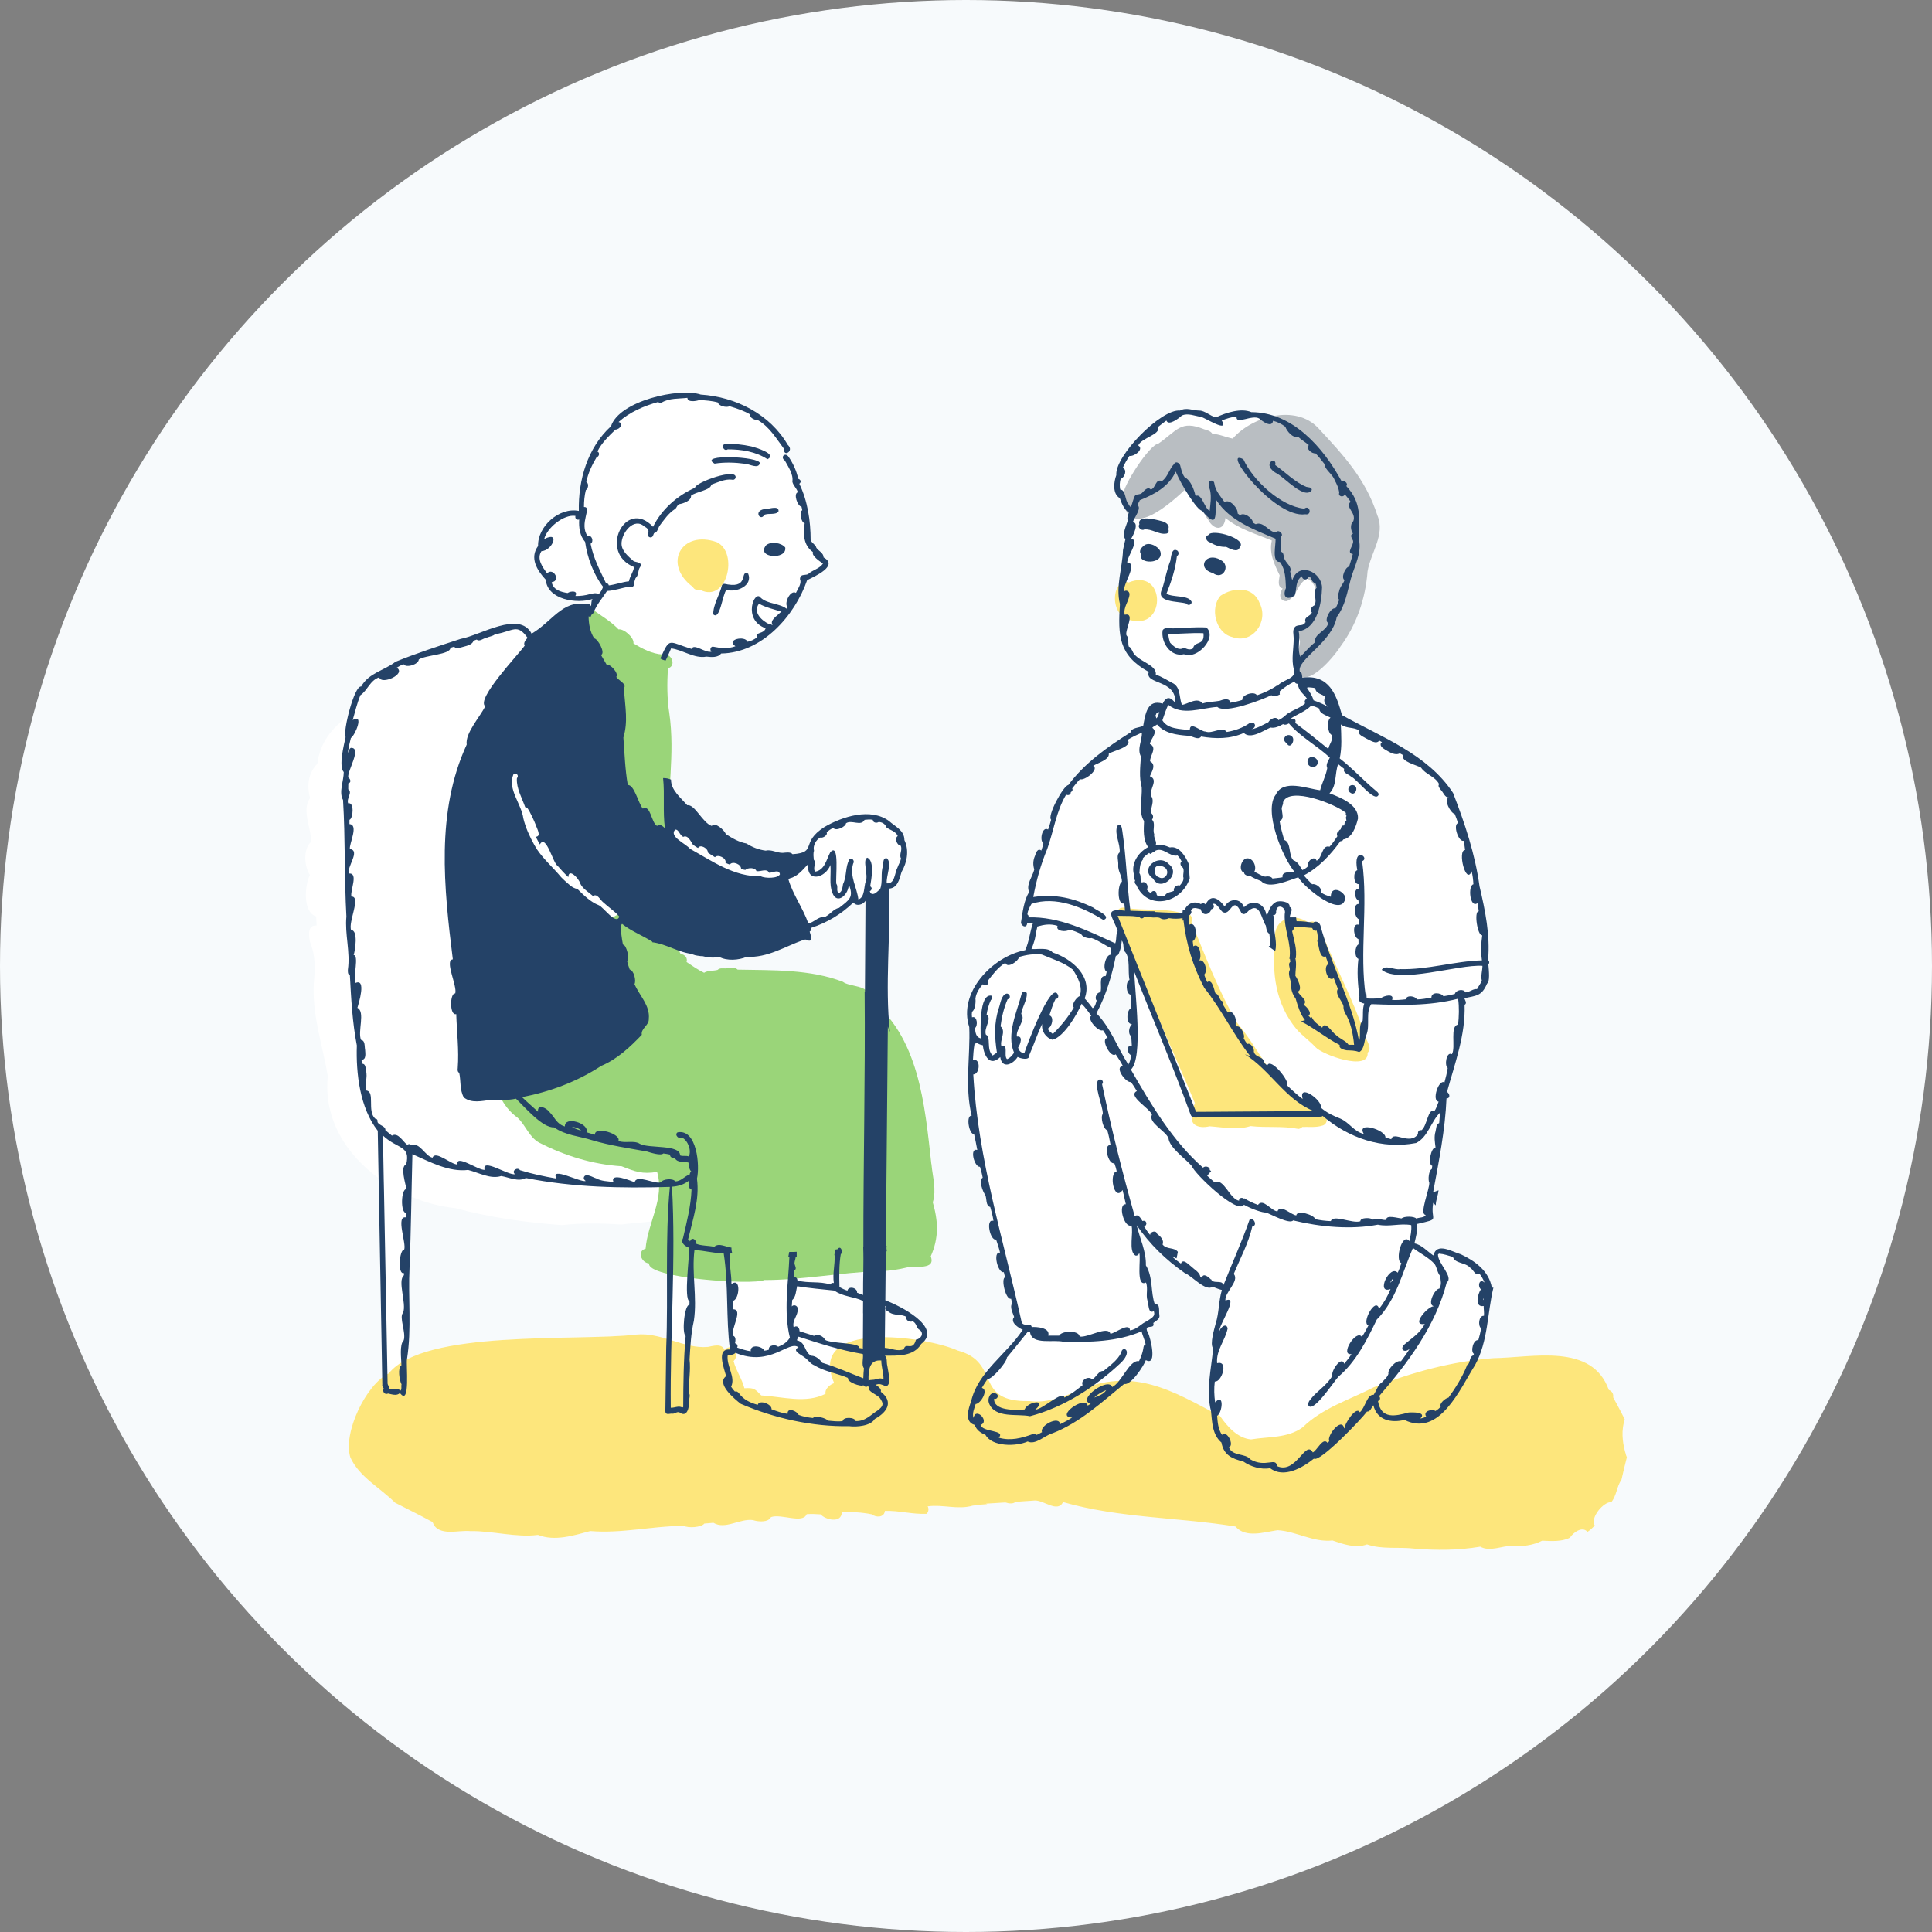 <svg width="190" height="190" viewBox="0 0 190 190" fill="none" xmlns="http://www.w3.org/2000/svg">
<rect x="0" y="0" width="190" height="190" fill="#808080" stroke="none"/>
<circle cx="95" cy="95" r="95" fill="#F7FAFC"/>
<g clip-path="url(#clip0_336_403)">
<path d="M159.902 143.035C159.874 142.951 159.846 142.867 159.818 142.783C159.818 142.79 159.818 142.797 159.825 142.804C159.538 141.769 159.44 140.621 159.783 139.593C159.342 138.683 158.881 137.871 158.643 137.416C158.706 137.116 158.524 136.787 158.223 136.703C156.558 132.036 150.729 133.519 146.86 133.568C146.342 133.61 145.824 133.666 145.306 133.729C146.342 131.483 146.293 128.964 146.853 126.62C146.804 126.62 146.748 126.62 146.699 126.62C146.426 124.996 145.047 123.989 143.648 123.338C142.759 123.079 141.276 122.121 140.947 123.457C140.359 123.058 139.785 122.387 139.086 122.268C139.226 121.652 139.429 120.98 139.324 120.364C141.759 119.798 140.618 120.126 140.933 118.279C141.024 118.363 141.108 118.447 141.185 118.531C141.185 118.027 141.409 117.558 141.458 117.048C141.374 117.076 141.192 117.139 141.108 117.174C141.101 117.174 140.933 117.237 140.926 117.237C141.493 114.179 142.109 111.121 142.241 108.007C142.647 108.007 142.563 107.539 142.29 107.371C143.06 104.565 144.124 101.752 144.019 98.806C144.292 98.645 144.068 98.365 143.991 98.155C145.159 97.897 145.712 97.959 146.23 96.714C146.517 96.532 146.419 95.517 146.356 94.825C146.482 94.727 146.461 94.482 146.328 94.412C146.552 91.963 146.041 89.507 145.488 87.149C145.061 84.007 144.04 80.942 142.885 77.969C140.373 74.134 135.832 72.483 131.963 70.314C131.438 68.417 130.78 66.479 128.443 66.598C129.654 66.409 131.298 64.408 131.837 63.575C133.446 61.399 134.293 58.866 134.503 56.179C134.803 54.367 136.259 52.576 135.475 50.708C134.321 47.111 132.131 44.767 129.633 42.08C128.52 40.912 126.918 40.625 125.343 40.898C124.623 40.653 123.853 40.506 123.048 40.506C122.048 40.079 120.557 40.555 119.564 41.024C118.983 40.884 118.472 40.345 117.919 40.352C117.339 40.352 116.632 40.002 116.037 40.352C114.183 40.156 109.6 44.83 109.768 46.698C109.516 47.37 109.376 48.545 110.111 48.958C110.25 49.364 110.418 49.798 110.705 50.12C110.775 50.288 110.852 50.421 110.943 50.54C110.866 50.743 110.817 50.953 110.894 51.148C110.761 51.666 110.278 52.534 110.663 53.003C110.572 53.352 110.488 53.702 110.425 54.066C110.39 55.214 110.076 56.431 109.999 57.628C109.551 58.244 109.502 59.454 110.076 60.259C109.964 62.876 110.285 64.576 112.958 66.045C112.539 67.326 115.694 66.745 115.568 69.096C115.162 68.564 114.708 68.341 114.33 69.166C112.818 68.69 112.622 70.188 112.413 71.342C112.042 71.552 111.23 71.51 111.16 71.993C108.879 73.434 106.661 74.995 105.045 77.171C104.555 77.227 102.931 80.243 103.358 80.579C103.274 80.907 103.169 81.229 103.057 81.551C102.484 81.166 102.183 82.65 102.596 82.895C102.54 83.132 102.477 83.377 102.393 83.615C102.022 83.335 101.854 83.853 101.77 84.133C101.567 84.581 101.56 85.05 101.7 85.469C101.546 86.155 100.853 86.974 101.196 87.688C100.699 88.464 100.545 89.668 100.405 90.605C100.307 90.962 100.923 91.354 101 90.787C101.182 90.738 101.378 90.724 101.574 90.731C101.259 91.627 101.203 92.565 100.804 93.411C97.586 94.02 94.185 97.575 95.305 100.975C95.424 103.802 94.836 106.797 95.542 109.687C94.948 109.617 95.276 111.555 95.78 111.499C95.892 112.024 96.004 112.535 96.095 113.059C95.297 112.814 95.801 114.767 96.361 114.718C96.466 115.074 96.564 115.424 96.627 115.788C96.193 115.991 96.641 117.188 96.872 117.468C97.047 117.817 96.9 118.566 97.369 118.664C97.502 119.112 97.621 119.567 97.684 120.035C96.872 119.756 97.362 122.037 97.942 121.862C98.089 122.289 98.229 122.715 98.334 123.156C97.579 123.009 98.117 125.227 98.705 125.073C98.747 125.241 98.782 125.402 98.824 125.584C98.397 125.71 98.901 127.844 99.419 127.69C99.454 127.837 99.496 127.984 99.531 128.138C99.251 128.509 99.594 129.09 99.72 129.482C99.286 129.992 100.133 130.559 100.566 130.741C99.566 132.273 98.04 133.54 96.9 135.009C96.473 134.135 95.871 133.274 94.213 132.826C93.471 132.497 92.275 132.155 90.91 131.903C92.338 130.3 88.391 128.348 87.104 127.879C87.111 126.921 87.125 125.962 87.132 125.003C87.846 124.954 88.552 124.829 89.245 124.668C90.015 124.486 92.093 124.961 91.561 123.576C92.387 121.743 92.289 120.084 91.764 118.265C92.149 117.013 91.736 115.732 91.631 114.487C91.078 109.596 90.616 103.942 87.44 100.052C87.167 95.867 87.636 91.585 87.454 87.387C88.321 87.338 88.482 86.484 88.706 85.742C89.245 84.826 89.476 83.622 88.986 82.615C88.986 81.642 88.062 81.278 87.461 80.725C85.655 79.417 82.92 80.278 81.128 81.32C78.665 82.895 80.492 83.818 77.987 84C77.77 83.748 77.329 83.846 77.021 83.867C76.468 83.888 75.887 83.503 75.349 83.65C74.635 83.559 74.033 83.307 73.438 82.944C72.704 82.811 72.06 82.433 71.423 82.02C71.304 81.663 70.36 80.781 70.038 81.222C69.121 80.907 68.386 79.067 67.624 79.179C66.994 78.451 66.007 77.675 66.035 76.667C66.007 76.653 65.972 76.646 65.945 76.632C66.07 74.47 66.168 72.315 65.853 70.146C65.616 68.669 65.637 67.207 65.707 65.724C66.399 65.528 66.238 64.709 65.734 64.429C65.832 64.205 65.93 63.974 66.035 63.75C67.197 63.897 68.331 64.786 69.499 64.562C69.975 64.611 70.639 64.688 70.954 64.254C74.978 64.191 78.183 60.567 79.414 57.04C80.156 56.669 82.556 55.627 81.023 54.801C81.058 54.402 80.54 54.164 80.324 53.863C80.261 53.562 79.869 53.401 79.757 53.094C79.757 51.246 79.463 49.238 78.644 47.566C78.896 47.349 78.756 47.153 78.532 47.069C78.378 46.306 78.022 45.544 77.581 44.9C77.518 44.809 77.441 44.753 77.371 44.732C77.371 44.676 77.357 44.62 77.343 44.564C77.595 44.557 77.924 44.151 77.483 43.752C75.734 40.737 72.361 39.036 68.932 38.812C66.819 38.099 60.9 39.435 60.102 41.926C57.793 44.032 56.869 47.223 56.939 50.253C55.022 49.861 52.867 51.778 52.93 53.702C52.069 54.885 52.832 56.095 53.685 57.019C53.846 58.985 56.743 59.426 58.283 58.915C58.129 59.146 58.199 59.391 58.136 59.622C58.052 59.447 57.842 59.307 57.653 59.398C57.464 59.321 57.289 59.321 57.142 59.37C55.169 59.3 54.147 61.238 52.286 62.323C51.09 60.014 47.227 62.498 45.317 62.834C43.169 63.533 40.993 64.24 38.907 65.087C37.788 65.954 36.255 66.192 35.528 67.522C35.129 67.438 34.555 69.04 34.219 70.461C32.673 71.566 31.477 72.994 31.211 75.107C30.308 76.023 30.154 77.29 30.497 78.479C29.622 79.697 30.644 81.439 30.581 82.804C29.797 83.496 29.916 85.225 30.483 86.05C29.965 87.03 29.748 89.717 31.092 90.123C31.113 90.424 31.127 90.724 31.141 91.025C30.196 90.934 30.371 92.082 30.49 92.656C31.036 93.957 31.008 95.272 30.861 96.665C30.686 99.828 31.714 102.752 32.239 105.817C31.805 110.002 34.03 113.542 37.249 115.872C37.263 116.523 37.27 117.174 37.284 117.831C37.284 117.831 37.284 117.831 37.284 117.824V117.838C37.298 118.629 37.319 119.462 37.326 120.273C37.403 124.353 37.48 128.432 37.55 132.518C37.564 133.33 37.578 134.142 37.592 134.96C37.592 135.128 37.592 135.296 37.599 135.464C35.598 137.025 33.785 141.16 34.478 143.315C35.339 145.225 37.431 146.324 38.879 147.772C40.083 148.395 41.245 148.955 42.42 149.598C42.623 149.661 42.63 149.878 42.728 150.032C43.526 151.033 45.156 150.445 46.282 150.564C48.354 150.515 50.803 151.222 52.93 150.935C54.567 151.593 56.442 150.991 58.073 150.557C61.144 150.816 64.174 150.067 67.246 150.039C67.722 150.284 68.988 150.2 69.289 149.822C69.59 149.794 69.884 149.766 70.185 149.745C71.332 150.452 72.788 149.305 74.068 149.479C74.551 149.647 75.573 149.738 75.845 149.186C76.867 148.829 78.959 149.885 79.358 148.899C79.813 148.864 80.275 148.885 80.729 148.92C81.177 149.452 82.815 149.843 82.808 148.689C83.794 148.668 84.788 148.717 85.753 148.913C86.152 149.242 86.985 149.249 87.048 148.577C88.447 148.528 89.763 148.934 91.155 148.864C91.337 148.675 91.393 148.36 91.253 148.129C92.758 147.919 94.206 148.486 95.682 148.059C95.808 148.045 95.934 148.024 96.06 148.01C96.06 148.01 96.053 148.01 96.046 148.01H96.06C96.039 148.01 96.011 148.01 95.99 148.017C96.361 147.968 96.732 147.933 97.11 147.912C97.068 147.891 97.033 147.877 96.991 147.863C97.628 147.821 98.257 147.779 98.894 147.744C99.209 147.849 99.643 147.919 99.902 147.681C100.517 147.639 101.133 147.597 101.749 147.555C102.652 147.478 104.009 148.815 104.569 147.709C110.104 149.298 115.883 149.193 121.523 150.109C122.523 151.285 124.336 150.662 125.665 150.473C127.498 150.578 129.206 151.698 131.067 151.488C132.124 151.852 133.341 152.278 134.461 151.873C135.965 152.39 137.553 152.103 139.107 152.285C141.276 152.467 143.438 152.46 145.593 152.096C146.552 152.621 147.72 152.012 148.735 152.005C149.728 152.103 150.792 151.963 151.681 151.509C152.583 151.537 153.598 151.635 154.417 151.208C154.731 150.704 155.634 150.039 156.138 150.641C156.404 150.466 156.642 150.249 156.852 150.004C156.39 149.249 157.705 147.667 158.489 147.709C159.014 147.058 159.014 146.163 159.482 145.512C159.643 144.77 159.832 144.036 160.014 143.301C159.979 143.21 159.944 143.119 159.909 143.028L159.902 143.035ZM77.035 44.578C77.035 44.578 77.042 44.634 77.049 44.662C77.07 44.725 77.14 44.739 77.182 44.704C77.182 44.704 77.182 44.718 77.182 44.725C77.126 44.739 77.084 44.774 77.049 44.816C77.028 44.739 77.028 44.655 77.035 44.571V44.578ZM65.539 131.658C64.559 131.364 63.572 131.14 62.551 131.252C57.436 131.854 45.303 130.979 40.02 133.687C40.02 133.687 40.02 133.687 40.02 133.68C40.489 130.692 40.118 127.641 40.272 124.633C40.363 122.317 40.412 120.007 40.461 117.698C41.853 118.279 43.323 118.657 44.764 118.811C48.179 119.735 51.733 120.224 55.267 120.483C57.233 120.266 59.094 120.287 61.074 120.427C62.047 120.301 63.09 120.238 64.111 120.119C63.838 121.008 63.572 121.904 63.495 122.82C62.628 123.03 63.069 124.206 63.845 124.269C63.775 124.661 64.489 124.996 65.595 125.269C65.595 127.403 65.609 129.552 65.553 131.658H65.539ZM71.248 132.756C70.989 132.085 70.136 132.364 69.611 132.462C69.037 132.511 68.463 132.448 67.897 132.329C67.96 131.504 68.051 130.678 68.24 129.866C68.442 128.481 68.323 127.11 68.254 125.738C69.303 125.871 70.423 125.962 71.444 126.018C71.556 128.194 71.507 130.384 71.766 132.497C71.605 132.497 71.423 132.567 71.248 132.749V132.756ZM84.893 127.368C84.69 127.299 84.494 127.215 84.298 127.138C84.354 126.669 83.465 126.431 83.353 126.942C83.088 126.858 82.822 126.732 82.57 126.592C82.563 126.172 82.549 125.752 82.549 125.325C83.332 125.241 84.116 125.171 84.907 125.115C84.893 125.871 84.879 126.627 84.886 127.375L84.893 127.368ZM85.075 97.33C84.536 96.938 83.346 96.931 82.892 96.56C79.645 95.314 75.971 95.433 72.543 95.364C72.221 95.042 71.738 95.189 71.339 95.245C71.073 95.245 70.787 95.182 70.57 95.391C70.136 95.51 69.625 95.427 69.24 95.671C68.631 95.377 68.079 94.993 67.519 94.615C67.659 94.209 67.309 93.845 66.938 93.831C66.882 93.719 66.826 93.607 66.77 93.495C67.225 93.656 67.68 93.789 68.17 93.824C68.156 93.838 68.149 93.852 68.142 93.866C68.421 93.985 68.715 93.999 69.009 94.041C69.002 94.027 68.988 94.02 68.981 94.006C69.555 94.16 70.143 94.237 70.731 94.104C71.493 94.517 72.648 94.44 73.452 94.097C75.489 94.209 77.168 93.096 79.008 92.446C79.127 92.404 79.295 92.362 79.393 92.467C80.03 92.705 79.722 91.935 79.631 91.62C79.75 91.557 79.827 91.417 79.743 91.263C81.338 90.745 82.724 89.92 83.934 88.758C84.256 89.199 84.928 88.933 85.124 88.59C85.103 91.501 85.089 94.405 85.068 97.316L85.075 97.33ZM113.616 70.37C113.679 70.286 113.7 70.188 113.742 70.097C113.854 70.097 113.938 70.055 114.008 69.999C113.917 70.258 113.903 70.475 113.7 70.635C113.7 70.552 113.672 70.468 113.616 70.377V70.37ZM107.829 99.667C108.781 97.876 109.341 95.986 109.74 94.006C109.95 94.034 110.048 93.782 110.09 93.607C110.222 93.25 110.278 92.873 110.313 92.502C110.593 92.844 110.362 93.376 110.663 93.642C111.16 94.286 110.894 95.517 111.069 96.371C110.67 96.518 110.712 97.757 111.181 97.82C111.209 98.267 111.23 98.708 111.223 99.156C110.789 99.289 110.691 100.716 111.286 100.709C111.286 100.737 111.286 100.758 111.279 100.779C111.013 100.989 110.901 101.71 111.244 101.899C111.265 102.214 111.286 102.522 111.3 102.836C110.726 102.759 110.831 103.585 111.216 103.767C111.209 104.089 111.125 104.418 110.957 104.691C109.873 103.011 109.243 101.101 107.822 99.653L107.829 99.667ZM119.55 130.146C119.424 130.657 118.941 132.197 119.298 132.595C119.116 134.646 118.57 136.724 119.088 138.767C119.088 138.774 119.088 138.788 119.088 138.795C116.345 137.325 113.875 136.024 111.139 135.828C111.769 135.303 112.511 134.135 112.643 133.743C113.812 134.394 113.091 131.497 112.846 131.014C112.448 130.125 113.623 130.832 113.413 130.118C113.672 129.894 114.106 129.734 114.008 129.314C113.938 128.992 114.127 128.145 113.574 128.306C113.133 127.152 113.413 125.64 112.685 124.451C112.72 123.051 112.084 121.813 111.783 120.511C113.077 122.38 114.638 123.905 116.499 125.199C117.241 125.493 118.528 127.047 119.256 126.557C119.557 126.669 119.844 126.802 120.158 126.872C119.83 127.949 119.893 129.097 119.55 130.16V130.146ZM129.178 68.865C129.059 68.41 128.779 68.026 128.534 67.634C128.562 67.62 128.59 67.606 128.625 67.585L130.332 68.578C130.059 68.914 130.36 69.355 130.661 69.551C130.192 69.257 129.703 69.054 129.171 68.865H129.178Z" fill="white"/>
<path d="M159.903 143.034C159.875 142.95 159.847 142.866 159.819 142.782C159.819 142.789 159.819 142.796 159.826 142.803C159.539 141.767 159.441 140.62 159.784 139.591C159.343 138.682 158.881 137.87 158.643 137.415C158.706 137.114 158.524 136.785 158.223 136.701C156.558 132.034 150.729 133.518 146.86 133.567C142.774 133.888 138.897 134.945 135.098 136.435C132.684 137.674 130.081 138.451 128.108 140.368C126.631 141.452 124.749 141.27 123.035 141.557C121.726 141.452 120.691 140.291 119.991 139.269C115.205 136.722 111.412 134.378 105.864 136.827C104.394 137.45 102.827 138.003 101.218 137.786C95.662 137.905 98.517 133.986 94.192 132.818C90.995 131.383 79.295 129.774 82.038 136.023C81.653 136.142 81.087 136.589 81.192 137.065C79.267 138.073 76.93 137.345 74.866 137.233C74.243 136.589 74.159 136.47 73.208 136.526C72.97 135.596 72.382 134.784 72.144 133.86C72.816 133.196 72.011 131.964 71.249 132.755C70.99 132.083 70.136 132.363 69.611 132.461C67.246 132.671 64.993 130.978 62.551 131.251C56.709 131.936 41.714 130.698 38.229 135.071C35.997 136.128 33.695 140.949 34.458 143.328C35.318 145.238 37.41 146.336 38.859 147.785C40.062 148.408 41.224 148.967 42.399 149.611C42.602 149.674 42.609 149.891 42.707 150.045C43.505 151.046 45.135 150.458 46.262 150.577C48.333 150.528 50.782 151.234 52.909 150.948C54.547 151.605 56.422 151.004 58.052 150.57C61.124 150.829 64.154 150.08 67.225 150.052C67.701 150.297 68.968 150.213 69.269 149.835C69.569 149.807 69.863 149.779 70.164 149.758C71.312 150.465 72.767 149.317 74.048 149.492C74.53 149.66 75.552 149.751 75.825 149.198C76.846 148.841 78.939 149.898 79.337 148.911C79.792 148.876 80.254 148.897 80.709 148.932C81.157 149.464 82.794 149.856 82.787 148.701C83.774 148.68 84.767 148.729 85.733 148.925C86.132 149.254 86.964 149.261 87.027 148.59C88.427 148.541 89.742 148.946 91.135 148.876C91.317 148.687 91.373 148.373 91.233 148.142C92.737 147.932 94.185 148.499 95.662 148.072C95.788 148.058 95.914 148.037 96.04 148.023C96.04 148.023 96.033 148.023 96.026 148.023H96.04C96.019 148.023 95.991 148.023 95.97 148.03C96.341 147.981 96.711 147.946 97.089 147.925C97.047 147.904 97.012 147.89 96.97 147.876C97.607 147.834 98.237 147.792 98.874 147.757C99.188 147.862 99.622 147.932 99.881 147.694C100.497 147.652 101.113 147.61 101.728 147.568C102.631 147.491 103.988 148.827 104.548 147.722C110.083 149.31 115.863 149.205 121.502 150.122C122.503 151.297 124.315 150.675 125.645 150.486C127.478 150.591 129.185 151.71 131.046 151.5C132.103 151.864 133.32 152.291 134.44 151.885C135.944 152.403 137.533 152.116 139.086 152.298C141.255 152.48 143.417 152.473 145.573 152.109C146.531 152.634 147.7 152.025 148.714 152.018C149.708 152.116 150.771 151.976 151.66 151.521C152.563 151.549 153.577 151.647 154.396 151.22C154.711 150.717 155.613 150.052 156.117 150.654C156.383 150.479 156.621 150.262 156.831 150.017C156.369 149.261 157.685 147.68 158.468 147.722C158.993 147.071 158.993 146.175 159.462 145.525C159.623 144.783 159.812 144.048 159.994 143.314C159.959 143.223 159.924 143.132 159.889 143.041L159.903 143.034ZM71.396 136.128C71.186 136.002 71.095 135.736 71.046 135.505C71.165 135.708 71.347 135.89 71.396 136.128Z" fill="#FDE67C"/>
<path d="M91.596 114.486C90.945 108.678 90.413 101.793 85.312 98.063C85.648 96.867 83.542 97.077 82.891 96.552C79.645 95.306 75.971 95.425 72.543 95.356C72.221 95.034 71.738 95.181 71.339 95.237C71.073 95.237 70.786 95.174 70.569 95.383C70.136 95.502 69.625 95.418 69.24 95.663C68.631 95.37 68.078 94.985 67.519 94.607C67.659 94.201 67.309 93.837 66.938 93.823C66.42 92.767 65.888 91.689 65.783 90.486C66.119 89.597 64.874 89.31 64.615 90.031C62.775 88.477 60.444 89.954 58.919 91.164C57.226 93.046 57.779 96.258 57.681 98.637C57.569 100.358 51.852 102.234 50.488 103.493C50.194 103.507 49.977 103.759 49.914 104.025C49.69 104.249 49.494 104.571 49.606 104.893C47.997 106.39 49.403 108.867 50.907 109.924C51.698 110.658 52.027 111.82 53.014 112.366C55.547 113.667 58.289 114.514 61.137 114.696C62.446 115.213 63.173 115.5 64.622 115.248C65.391 117.872 63.691 120.258 63.488 122.805C62.621 123.015 63.061 124.191 63.838 124.254C63.572 125.702 74.103 126.409 75.159 125.884C78.903 125.884 82.618 125.149 86.369 125.009C87.335 125.016 88.279 124.87 89.217 124.646C89.987 124.464 92.065 124.94 91.533 123.554C92.359 121.721 92.261 120.062 91.736 118.243C92.121 116.991 91.708 115.71 91.603 114.465L91.596 114.486Z" fill="#9AD579"/>
<path d="M57.121 62.889C55.82 68.116 56.883 73.623 59.78 78.157C60.431 79.655 63.377 83.839 64.846 84.231C65.79 84.189 65.742 82.831 65.749 82.132C65.588 78.136 66.406 74.162 65.826 70.159C65.588 68.683 65.609 67.221 65.679 65.737C66.581 65.478 66.028 64.149 65.161 64.366C64.132 64.31 63.153 63.792 62.292 63.267C62.397 62.728 61.347 61.798 60.83 61.896C59.892 60.895 58.632 60.322 57.639 59.412C56.729 59.041 56.197 60.385 57.254 60.671C57.331 60.804 57.457 60.979 57.625 61.182C57.464 61.77 57.086 62.246 57.121 62.889Z" fill="#9AD579"/>
<path d="M121.194 62.65C123.202 63.385 124.784 61.104 123.888 59.334C123.265 57.647 121.32 57.717 120.033 58.585C118.955 59.775 119.543 62.273 121.194 62.65Z" fill="#FDE67C"/>
<path d="M111.482 61.041C114.715 61.65 114.547 55.828 110.993 57.283C109.348 56.724 108.887 60.796 111.482 61.041Z" fill="#FDE67C"/>
<path d="M70.534 53.331C67.015 52.05 65.125 55.479 68.134 57.718C68.267 57.984 68.596 58.096 68.869 58.012C71.507 59.328 72.633 54.388 70.534 53.338V53.331Z" fill="#FDE67C"/>
<path d="M134.216 101.71C133.034 98.183 131.229 94.916 129.878 91.452C129.948 90.913 129.122 90.375 128.696 90.746C127.079 89.612 125.071 90.466 125.414 92.579C125.05 95.671 125.449 98.743 127.506 101.213C128.066 101.857 128.78 102.34 129.36 102.97C130.032 103.732 134.643 105.391 134.496 103.536C135.007 102.998 134.314 102.312 134.209 101.724L134.216 101.71Z" fill="#FDE67C"/>
<path d="M130.067 110.693C130.711 110.484 130.571 109.525 129.899 109.476C129.535 109.336 129.22 108.965 128.828 108.965C128.667 108.398 128.29 107.713 127.632 108.167C125.008 106.229 123.713 103.011 121.663 100.59C119.823 97.441 118.549 94.04 117.164 90.675C117.43 90.192 116.87 89.618 116.373 89.842C114.463 89.24 112.42 89.625 110.517 89.254C109.782 89.24 109.824 89.884 109.88 90.367C112.168 96.468 115.009 102.451 117.514 108.489C117.402 108.706 117.374 109.007 117.423 109.259C116.744 110.553 117.78 111.043 118.955 110.763C120.264 110.854 121.705 111.155 122.979 110.742C124.567 110.924 126.127 110.707 127.695 111.022C127.835 111.001 127.968 110.945 128.073 110.826C128.744 110.805 129.43 110.903 130.074 110.686L130.067 110.693Z" fill="#FDE67C"/>
<path d="M131.829 63.575C133.439 61.399 134.285 58.866 134.495 56.179C134.796 54.367 136.252 52.575 135.468 50.707C134.313 47.111 132.123 44.766 129.625 42.08C127.386 39.728 123.132 40.946 121.229 43.136C120.564 43.003 119.906 42.695 119.228 42.66C119.053 42.387 118.717 42.303 118.423 42.219C116.1 41.268 115.757 42.359 113.924 43.626C113.049 43.71 110.362 47.852 110.439 48.755C110.67 53.569 115.239 49.434 116.863 47.838C117.926 48.643 118.01 50.091 118.808 51.099C119.347 52.141 120.382 52.267 120.515 50.938C121.837 52.036 123.517 52.505 125.077 53.156C124.776 54.395 125.343 55.528 125.847 56.571C125.812 57.019 125.553 57.655 126.141 57.879C125.777 58.383 125.791 59.09 126.498 59.125C127.477 58.859 127.575 57.319 128.576 56.9C130.01 57.725 129.478 59.719 128.709 60.783C128.065 61.511 127.449 62.021 127.841 63.043C127.841 63.862 127.246 64.925 127.246 65.674C128.086 68.305 131.06 64.764 131.822 63.589L131.829 63.575Z" fill="#B9BEC2"/>
<path d="M75.349 53.612C74.299 54.878 77.413 55.102 77.224 53.843C76.86 53.367 75.824 53.22 75.349 53.612Z" fill="#244267"/>
<path d="M71.578 57.48C71.382 57.445 71.123 57.326 70.997 57.557C70.801 58.453 70.122 59.461 70.143 60.412C70.815 61.056 71.053 58.404 71.445 58.005C72.417 58.299 74.061 57.599 73.579 56.417C72.718 56.004 73.705 57.823 71.578 57.48Z" fill="#244267"/>
<path d="M73.865 43.898C73.018 43.716 72.144 43.618 71.283 43.667C70.863 43.807 71.22 44.437 71.563 44.192C72.913 44.185 74.355 44.416 75.474 45.164C76.496 44.647 74.299 44.01 73.872 43.898H73.865Z" fill="#244267"/>
<path d="M70.276 45.598C71.269 45.438 72.298 45.48 73.291 45.612C73.704 45.633 74.579 46.158 74.726 45.556C74.754 44.885 68.547 44.633 70.276 45.598Z" fill="#244267"/>
<path d="M75.398 50.041C73.963 50.118 74.782 51.35 75.16 50.636C75.58 50.426 76.328 50.692 76.566 50.272C76.594 49.699 75.727 50.035 75.398 50.041Z" fill="#244267"/>
<path d="M128.373 50.575C129.065 50.7 128.82 49.602 128.268 50.022C125.973 49.805 123.202 47.23 122.278 45.166C119.962 43.962 125.329 51.015 128.366 50.575H128.373Z" fill="#244267"/>
<path d="M125.665 46.621C126.365 47.027 128.38 49.21 129.01 48.181C128.996 47.894 128.681 47.936 128.471 47.88C127.317 47.405 126.428 46.446 125.413 45.739C125.623 44.753 123.867 45.648 125.658 46.621H125.665Z" fill="#244267"/>
<path d="M112.517 52.071C113.287 51.98 113.952 52.596 114.672 52.477C114.889 52.477 115.001 52.211 114.889 52.036C115.085 51.602 114.581 51.323 114.225 51.246C113.735 51.113 111.811 50.581 112.048 51.575C111.831 51.84 112.251 52.239 112.517 52.071Z" fill="#244267"/>
<path d="M114.106 54.212C113.889 53.694 112.903 53.218 112.462 53.694C112.175 53.904 112 54.233 112.203 54.485C111.846 55.52 114.533 55.513 114.106 54.212Z" fill="#244267"/>
<path d="M119.06 53.359C119.487 53.646 120.068 53.807 120.586 53.779C120.936 53.947 121.74 54.409 121.915 53.828C122.727 52.996 119.172 51.946 118.843 52.611C118.375 52.786 118.682 53.31 119.067 53.359H119.06Z" fill="#244267"/>
<path d="M119.277 56.353C120.306 57.123 121.068 55.569 120.033 55.066C118.591 54.212 117.612 55.898 119.277 56.353Z" fill="#244267"/>
<path d="M116.681 59.362C116.821 59.614 117.241 59.461 117.185 59.174C116.849 58.488 115.366 58.782 114.715 58.383C115.198 57.179 115.597 55.976 115.744 54.674C115.953 54.584 115.946 54.283 115.786 54.15C115.205 53.8 115.177 54.793 115.093 55.15C114.736 56.039 114.589 57.005 114.288 57.921C113.588 59.286 115.862 59.104 116.674 59.355L116.681 59.362Z" fill="#244267"/>
<path d="M116.436 64.337C117.702 64.918 119.766 62.686 118.633 61.706C117.576 61.65 116.554 61.748 115.484 61.79C115.12 61.825 114.553 61.622 114.336 61.986C114.154 63.169 115.127 64.659 116.436 64.337ZM115.064 63.183C114.973 62.91 114.91 62.609 114.875 62.322C116.037 62.371 117.191 62.203 118.353 62.273C118.486 63.568 117.471 62.98 117.331 63.764C117.002 63.966 116.736 63.826 116.443 63.7C115.925 64.036 115.421 63.581 115.057 63.183H115.064Z" fill="#244267"/>
<path d="M112.853 131.005C112.455 130.117 113.63 130.823 113.42 130.11C113.679 129.886 114.113 129.725 114.015 129.305C113.945 128.983 114.134 128.137 113.581 128.297C113.14 127.143 113.42 125.632 112.692 124.442C112.727 123.043 112.091 121.804 111.79 120.503C113.084 122.371 114.645 123.896 116.506 125.191C117.248 125.485 118.535 127.038 119.263 126.548C119.564 126.66 119.851 126.793 120.165 126.863C119.837 127.941 119.899 129.088 119.557 130.152C119.431 130.662 118.948 132.202 119.305 132.601C119.123 134.651 118.577 136.729 119.095 138.772C119.207 139.857 119.214 141.088 120.123 141.865C120.34 143.117 121.208 143.467 122.265 143.726C123.006 144.237 123.972 144.545 124.916 144.391C126.239 145.412 128.1 144.349 129.213 143.446C129.779 143.873 133.929 139.521 134.44 138.814C134.775 138.863 134.873 138.394 135.062 138.198C135.426 139.689 136.812 139.955 138.12 139.64C141.584 141.361 143.585 136.568 145.061 134.252C146.363 131.88 146.258 129.151 146.867 126.632C146.818 126.632 146.762 126.632 146.713 126.632C146.44 125.009 145.061 124.001 143.662 123.35C142.773 123.092 141.29 122.133 140.961 123.469C140.373 123.071 139.799 122.399 139.1 122.28C139.24 121.664 139.443 120.992 139.338 120.377C141.773 119.81 140.632 120.139 140.947 118.292C141.038 118.375 141.122 118.459 141.199 118.543C141.199 118.04 141.423 117.571 141.472 117.06C141.388 117.088 141.206 117.151 141.122 117.186C141.115 117.186 140.947 117.249 140.94 117.249C141.507 114.191 142.122 111.133 142.255 108.02C142.661 108.02 142.577 107.551 142.304 107.383C143.074 104.577 144.138 101.764 144.033 98.818C144.306 98.657 144.082 98.378 144.005 98.168C145.173 97.909 145.726 97.972 146.244 96.726C146.531 96.544 146.433 95.53 146.37 94.837C146.496 94.739 146.475 94.494 146.342 94.424C146.566 91.975 146.055 89.519 145.502 87.161C145.075 84.019 144.054 80.955 142.899 77.981C140.387 74.146 135.846 72.495 131.977 70.326C131.424 68.332 130.731 66.289 128.079 66.645C128.037 66.443 128.065 66.114 127.827 66.044C127.519 64.847 131.025 63.175 131.459 60.677C132.305 59.585 132.494 58.193 132.851 56.905C133.201 55.667 133.943 54.394 133.642 53.057C133.642 50.93 133.957 49.481 132.403 47.802C132.627 47.529 132.187 47.2 131.942 47.333C130.129 43.989 127.107 40.546 123.062 40.532C122.062 40.105 120.571 40.581 119.578 41.05C118.997 40.91 118.486 40.371 117.933 40.378C117.353 40.378 116.646 40.028 116.051 40.378C114.197 40.182 109.614 44.856 109.782 46.725C109.53 47.396 109.39 48.572 110.124 48.985C110.306 49.516 110.544 50.09 111.02 50.419C110.915 50.671 110.817 50.93 110.908 51.182C110.775 51.7 110.292 52.567 110.677 53.036C110.586 53.386 110.502 53.736 110.439 54.1C110.383 55.814 109.705 57.682 110.138 59.396C109.936 62.538 110.013 64.448 112.972 66.079C112.552 67.359 115.708 66.778 115.582 69.129C115.176 68.598 114.722 68.374 114.344 69.199C112.832 68.724 112.636 70.221 112.427 71.376C112.056 71.585 111.244 71.543 111.174 72.026C108.893 73.468 106.675 75.028 105.059 77.204C104.569 77.26 102.945 80.276 103.372 80.612C103.288 80.941 103.183 81.263 103.071 81.584C102.498 81.2 102.197 82.683 102.61 82.928C102.554 83.166 102.491 83.411 102.407 83.649C102.036 83.369 101.868 83.886 101.784 84.166C101.581 84.614 101.574 85.083 101.714 85.503C101.56 86.189 100.867 87.007 101.21 87.721C100.713 88.498 100.559 89.701 100.419 90.639C100.321 90.996 100.937 91.387 101.014 90.821C101.196 90.772 101.392 90.758 101.588 90.765C101.273 91.66 101.217 92.598 100.818 93.445C97.6 94.053 94.199 97.608 95.319 101.009C95.437 103.835 94.85 106.83 95.556 109.72C94.962 109.65 95.29 111.588 95.794 111.532C95.906 112.057 96.018 112.568 96.109 113.093C95.311 112.848 95.815 114.8 96.375 114.751C96.48 115.108 96.578 115.458 96.641 115.822C96.207 116.024 96.655 117.221 96.886 117.501C97.061 117.851 96.914 118.599 97.383 118.697C97.516 119.145 97.635 119.6 97.698 120.069C96.886 119.789 97.376 122.07 97.956 121.895C98.103 122.322 98.243 122.749 98.348 123.19C97.593 123.043 98.131 125.261 98.719 125.107C98.761 125.275 98.796 125.436 98.838 125.618C98.411 125.743 98.915 127.878 99.433 127.724C99.468 127.871 99.51 128.018 99.545 128.171C99.265 128.542 99.608 129.123 99.734 129.515C99.3 130.026 100.147 130.592 100.58 130.774C99.013 133.174 96.158 134.924 95.507 137.807C95.234 138.541 94.808 139.836 95.85 140.13C96.039 140.64 96.445 140.927 96.914 141.109C97.565 142.299 99.951 142.264 101.063 141.76C101.826 142.145 102.784 141.137 103.519 140.948C106.192 139.913 108.354 137.898 110.558 136.099C111.181 136.302 112.503 134.308 112.685 133.762C113.854 134.413 113.133 131.516 112.888 131.033L112.853 131.005ZM141.528 123.287C141.997 123.322 142.444 123.483 142.892 123.616C143.067 124.267 144.138 124.148 144.557 124.659C144.879 124.806 145.082 125.541 145.481 125.24C145.691 125.499 145.873 125.82 145.992 126.135C145.502 125.68 145.271 126.471 145.635 126.8C145.32 127.241 144.991 128.605 145.908 128.437C145.908 128.766 145.971 129.081 145.936 129.403C145.425 129.354 145.327 130.376 145.656 130.634C145.593 131.026 145.495 131.418 145.383 131.803C144.9 131.684 144.578 132.909 144.949 133.146C144.935 133.195 144.914 133.251 144.9 133.3C144.536 133.363 144.585 133.895 144.404 134.154C144.306 134.189 144.243 134.273 144.229 134.385C143.802 135.435 143.13 136.519 142.451 137.45C142.171 137.478 141.493 138.037 141.689 138.345C141.535 138.506 141.367 138.646 141.178 138.765C140.807 138.534 139.904 138.779 140.261 139.318C140.079 139.409 139.883 139.472 139.68 139.5C140.345 138.856 138.918 138.884 138.526 138.912C137.217 139.269 135.818 139.605 135.517 137.779C135.741 137.737 135.783 137.436 135.622 137.31C138.456 134.035 141.178 130.397 142.276 126.128C142.997 125.59 141.388 124.253 141.416 123.357C141.451 123.343 141.486 123.322 141.514 123.287H141.528ZM145.894 127.808C145.894 127.808 145.866 127.843 145.852 127.857C145.852 127.794 145.866 127.724 145.887 127.661C145.887 127.71 145.894 127.759 145.901 127.808H145.894ZM141.528 110.448C141.22 110.574 141.255 110.993 141.178 111.266C141.01 111.812 141.122 112.358 141.178 112.848C140.73 112.82 140.38 114.548 140.856 114.653C140.835 114.772 140.828 114.849 140.807 114.975C140.506 115.073 140.422 116.052 140.562 116.297C140.625 116.899 139.527 119.446 140.205 119.474C140.107 119.768 139.562 119.719 139.282 119.838C139.086 119.6 138.064 119.593 137.847 119.824C137.518 119.824 136.287 119.411 136.329 119.971C135.916 120.027 135.391 119.691 135.041 119.95C134.81 119.726 133.768 119.712 133.782 120.104C132.984 120.363 131.109 119.39 130.878 120.09C130.36 120.076 129.849 120.006 129.346 119.901C129.269 119.481 127.547 118.942 127.484 119.523C127.023 119.516 125.91 118.361 125.63 119.131C125.021 119.096 124.21 117.795 123.713 118.494C123.244 118.319 122.775 118.11 122.355 117.837L122.314 117.886C122.167 117.725 121.824 117.802 121.852 118.082C120.928 117.921 120.347 115.801 119.438 116.269C119.2 116.052 118.955 115.842 118.717 115.626L118.752 115.584C118.864 115.444 118.99 115.297 119.109 115.164C119.06 115.136 119.011 115.101 118.969 115.066C119.025 114.744 118.5 114.611 118.311 114.835C115.372 112.274 113.203 108.649 111.216 105.186C112.462 104.052 111.587 97.517 111.552 95.579C113.371 100.239 115.365 104.864 117.059 109.538C117.192 109.972 117.457 109.902 117.856 109.895C118.08 109.895 118.304 109.895 118.556 109.895C122.23 109.867 125.917 109.846 129.612 109.818C129.647 109.818 129.723 109.818 129.793 109.818C129.793 109.818 129.793 109.818 129.786 109.818C129.884 109.818 130.003 109.825 130.073 109.741C132.648 111.931 135.944 113.058 139.261 112.407C140.422 111.847 140.723 110.301 141.619 109.419C141.598 109.762 141.57 110.112 141.535 110.455L141.528 110.448ZM112.056 90.177C112.077 90.219 112.119 90.254 112.154 90.282C112.287 90.366 112.434 90.303 112.524 90.184C112.699 90.184 112.895 90.156 113.063 90.149C113.378 90.345 113.854 90.1 114.148 90.324C114.379 90.457 114.729 90.415 114.959 90.296C115.407 90.373 115.848 90.366 116.296 90.296C116.296 90.38 116.296 90.478 116.31 90.562C116.331 90.527 116.359 90.499 116.38 90.464C116.66 92.857 117.311 95.012 118.43 97.146C120.116 99.238 121.285 101.736 122.943 103.849C122.775 103.8 122.6 103.751 122.432 103.688C124.923 105.242 126.414 108.153 129.192 109.265C127.792 109.279 126.372 109.286 124.951 109.293H124.986C123.909 109.3 122.817 109.307 121.719 109.314C120.767 109.314 119.802 109.328 118.829 109.335C118.829 109.335 118.808 109.335 118.794 109.335C118.402 109.335 118.024 109.335 117.625 109.342C115.092 102.975 112.476 96.481 109.915 90.065C110.432 90.086 110.95 90.065 111.461 90.1C111.657 90.114 111.853 90.135 112.042 90.163L112.056 90.177ZM110.096 93.606C110.229 93.249 110.285 92.871 110.32 92.5C110.6 92.843 110.369 93.375 110.67 93.641C111.167 94.284 110.901 95.516 111.076 96.369C110.677 96.516 110.719 97.755 111.188 97.818C111.216 98.266 111.237 98.707 111.23 99.154C110.796 99.287 110.698 100.715 111.293 100.708C111.293 100.736 111.293 100.757 111.286 100.778C111.02 100.988 110.908 101.708 111.251 101.897C111.272 102.212 111.293 102.52 111.307 102.835C110.733 102.758 110.838 103.583 111.223 103.765C111.216 104.087 111.132 104.416 110.964 104.689C109.88 103.01 109.25 101.099 107.829 99.651C108.781 97.86 109.341 95.971 109.74 93.99C109.95 94.018 110.047 93.766 110.089 93.591L110.096 93.606ZM143.424 100.764C142.535 100.813 143.193 103.003 142.787 103.674C142.248 103.353 142.025 104.801 142.374 105.025C142.297 105.508 142.185 105.983 142.052 106.452C141.486 106.088 140.772 108.279 141.479 108.335C141.36 108.677 141.241 109.02 141.038 109.321C140.443 108.88 140.345 110.784 139.785 111.154C139.541 111.084 139.408 111.315 139.457 111.525C138.659 112.687 137.036 111.161 136.826 112.036C136.637 111.98 136.441 111.924 136.252 111.868C136.294 111.112 133.334 110.217 134.125 111.518C133.138 111.28 132.725 110.406 131.816 110.007C131.116 109.734 130.507 109.447 129.912 108.943C130.08 108.195 127.638 106.473 128.114 108.083C127.561 107.67 127.051 107.194 126.554 106.718C126.939 106.431 124.923 103.912 124.63 104.787C124.511 104.689 124.399 104.591 124.287 104.493C124.322 103.863 123.461 104.059 123.307 103.423C123.377 103.164 123.006 102.506 122.684 102.667C122.53 102.506 122.411 102.317 122.307 102.114C122.488 101.834 122.027 100.848 121.649 100.939C121.6 100.862 121.558 100.785 121.509 100.708C121.684 100.316 121.278 99.224 120.746 99.574C120.592 99.308 120.424 99.049 120.263 98.79C120.347 98.644 120.256 98.434 120.081 98.406C119.906 98.175 119.837 97.762 119.529 97.685C119.403 97.384 119.235 96.216 118.724 96.586C118.605 96.348 118.507 96.097 118.423 95.845C118.801 95.551 118.493 94.277 117.933 94.459C118.22 94.102 117.989 92.64 117.353 93.067C117.332 92.885 117.318 92.745 117.297 92.549C117.814 92.374 117.681 90.527 116.968 90.933C116.919 90.625 116.898 90.366 116.891 90.044C117.08 89.988 117.262 89.708 117.115 89.54C117.325 89.141 117.709 89.344 118.087 89.414C118.199 90.086 118.955 90.037 119.13 89.407C119.389 89.407 119.48 89.029 119.249 88.91C119.627 88.728 119.934 89.414 120.2 89.659C121.054 90.24 121.194 87.896 122.076 89.764C122.335 90.086 122.614 89.75 122.817 89.547C123.916 88.672 124.049 90.387 124.49 91.038C124.532 91.317 124.567 91.688 124.832 91.828C124.874 92.22 124.93 92.605 124.944 93.025C124.874 93.018 124.811 93.025 124.77 93.039C124.944 93.249 125.203 93.361 125.399 93.549C125.637 92.71 125.273 91.807 125.301 90.94C125.252 90.639 125.364 90.275 125.203 90.009C125.203 90.009 125.203 90.002 125.203 89.995C125.434 90.044 125.539 89.785 125.49 89.596C125.49 89.596 125.497 89.603 125.504 89.61C125.553 88.805 126.547 89.197 126.344 89.897C126.26 91.401 127.051 92.85 126.806 94.305C126.82 94.305 126.841 94.305 126.855 94.298C126.876 94.396 126.89 94.494 126.897 94.592C126.645 94.774 126.855 95.124 126.848 95.376C126.61 95.789 126.939 96.369 126.995 96.81C126.925 97.314 127.128 97.811 127.421 98.21C127.631 98.937 127.869 99.714 128.338 100.33C128.205 100.372 128.072 100.407 127.939 100.442C129.269 101.106 130.451 102.114 131.753 102.765C131.62 103.115 132.166 103.241 132.424 103.29C132.851 103.311 133.264 103.29 133.663 103.465C134.223 103.199 134.153 102.205 134.412 101.68C134.733 100.743 134.293 99.539 134.859 98.748C137.763 98.853 140.548 98.944 143.396 98.217C143.515 99.07 143.48 99.931 143.396 100.785L143.424 100.764ZM129.556 92.577C129.724 92.969 129.737 94.305 130.367 94.053C130.465 94.305 130.556 94.564 130.626 94.823C130.101 95.04 130.528 96.621 131.172 96.201C131.312 96.551 131.445 96.894 131.571 97.244C131.235 97.797 132.04 98.455 132.124 98.965C132.11 99.168 132.166 99.371 132.249 99.567C132.837 100.505 133.061 101.638 133.166 102.751C132.984 102.737 132.802 102.751 132.627 102.751C132.361 102.345 131.725 102.149 131.34 101.743C131.032 101.554 130.304 100.316 130.031 101.064C129.64 100.764 129.185 100.484 129.01 100.029C128.968 100.05 128.926 100.071 128.884 100.092C128.814 100.022 128.751 99.952 128.681 99.882C129.101 99.63 128.443 98.937 128.205 98.818C128.695 98.378 127.771 97.909 127.638 97.51C128.149 97.321 127.589 96.237 127.393 95.964C127.393 95.383 127.54 94.837 127.393 94.242C127.407 94.242 127.421 94.242 127.435 94.242C127.561 93.284 127.26 92.486 127.072 91.569C127.198 91.485 127.26 91.311 127.267 91.129C127.848 91.156 128.45 91.206 129.045 91.261C129.108 91.443 129.283 91.604 129.479 91.506C129.591 91.877 129.633 92.213 129.549 92.577H129.556ZM129.01 100.05C128.975 100.064 128.933 100.085 128.898 100.106C128.933 100.092 128.975 100.071 129.01 100.057V100.05ZM130.85 70.571C130.451 70.879 130.542 72.061 130.969 72.285C131.123 72.831 130.731 73.132 130.633 73.65C129.563 72.782 128.485 71.914 127.372 71.089C127.512 70.774 127.261 70.613 127.044 70.697C127.023 70.676 127.002 70.655 126.981 70.634C127.61 70.228 128.345 69.976 128.891 69.451C129.206 69.395 129.458 69.563 129.744 69.682C129.737 70.179 130.465 70.361 130.843 70.571H130.85ZM128.632 67.59C128.877 67.611 129.122 67.618 129.353 67.681C129.388 68.283 130.115 68.213 130.339 68.584C130.066 68.92 130.367 69.36 130.668 69.556C130.199 69.262 129.71 69.059 129.178 68.871C129.059 68.416 128.779 68.031 128.534 67.639C128.562 67.625 128.59 67.611 128.625 67.59H128.632ZM110.999 49.593C110.607 49.237 110.74 48.159 110.166 48.145C110.103 47.802 110.096 47.438 110.215 47.095C110.6 46.969 110.887 46.193 110.418 46.018C110.593 45.598 110.831 45.206 111.076 44.835C111.503 44.926 112.559 44.192 111.937 43.807C112.259 43.051 114.197 42.736 113.875 41.995C114.148 41.778 114.428 41.561 114.708 41.358C114.911 41.938 115.974 41.106 116.226 40.868C116.821 40.588 117.527 40.924 118.101 40.994C118.514 41.085 120.921 42.645 120.151 41.351C120.627 41.176 121.103 41.001 121.614 40.973C121.495 41.834 123.181 40.714 123.86 41.176C124.154 41.442 125.084 42.12 125.196 41.386C125.63 41.491 126.043 41.694 126.407 41.974C126.533 42.379 127.163 43.142 127.638 42.939C127.974 43.247 128.366 43.485 128.716 43.772C128.366 44.108 129.017 44.639 129.367 44.583C129.696 44.898 129.961 45.269 130.248 45.626C130.297 46.221 131.067 46.627 131.263 47.235C131.459 47.592 131.669 48.033 131.704 48.467C131.571 48.852 132.18 48.95 132.242 48.6C132.438 48.845 132.655 49.069 132.823 49.342C132.228 49.901 133.418 50.391 133.089 51.252C132.753 51.546 132.83 52.175 133.061 52.476C132.704 52.609 132.956 52.931 133.061 53.162C133.187 53.603 132.333 54.38 133.04 54.484C132.935 54.932 132.774 55.373 132.676 55.723C132.312 55.751 131.837 56.828 132.228 57.045C132.096 57.423 131.76 57.71 131.69 58.165C131.62 58.417 131.438 58.788 131.704 58.977C131.599 59.27 131.487 59.571 131.326 59.837C130.906 59.669 130.136 61.041 130.626 61.258C130.479 62.076 129.185 62.314 129.325 63.168C128.793 63.581 128.366 64.112 127.883 64.581C127.554 63.854 127.883 62.902 127.729 62.076C129.57 61.796 129.975 59.298 130.017 57.738C129.905 56.157 127.673 55.247 127.086 57.066C126.988 56.807 127.002 56.493 126.876 56.227C127.093 55.765 126.526 55.422 126.365 55.044C126.169 54.806 126.33 54.275 125.931 54.261C125.938 53.771 125.987 53.302 125.987 52.784C126.281 52.511 125.721 52.014 125.49 52.35C124.825 52.392 124.273 51.217 123.489 51.553C123.398 51.504 123.307 51.448 123.216 51.399C123.209 50.951 122.314 50.321 121.95 50.671C121.866 50.608 121.789 50.552 121.712 50.489C121.789 50.02 120.893 48.978 120.438 49.398C120.046 48.824 119.522 48.264 119.424 47.55C119.417 47.396 119.298 47.256 119.137 47.263C118.682 47.319 118.913 47.935 119.004 48.215C119.151 48.887 119.032 49.572 118.962 50.244C118.43 49.971 118.192 48.481 117.59 48.775C117.402 48.124 117.136 47.263 116.492 46.92C116.233 46.543 116.163 46.137 116.058 45.745C115.932 45.486 115.603 45.332 115.449 45.654C114.987 46.109 114.855 46.907 114.267 47.312C113.623 47.025 113.672 48.033 113.168 48.138C112.881 47.809 112.51 48.264 112.308 48.481C112.126 48.649 111.888 48.586 111.657 48.691C111.419 49.027 111.405 49.495 111.188 49.866C111.111 49.789 111.048 49.698 110.985 49.607L110.999 49.593ZM115.344 67.191C114.792 66.897 114.26 66.547 113.665 66.345C113.791 65.295 111.706 65.036 111.356 63.994C111.258 63.861 111.188 63.637 111.013 63.595C110.894 63.259 111.076 62.769 110.775 62.468C110.614 61.95 111.692 60.215 110.607 60.453C110.453 59.669 111.034 59.158 111.083 58.424C111.069 58.158 110.775 57.983 110.558 58.151C110.362 57.507 111.986 55.366 110.859 55.331C110.803 54.771 112.154 53.078 111.237 52.987C111.433 52.686 112.056 51.427 111.412 51.343C111.503 50.979 112.322 49.943 111.86 49.684C111.895 49.495 112.049 49.377 112.084 49.195C113.511 48.628 114.96 47.851 115.624 46.375C116.163 47.704 117.758 50.23 118.22 50.23C119.823 52.147 119.459 50.608 119.627 49.195C120.928 51.203 123.314 52.077 125.434 52.973C125.511 53.498 125.014 55.296 125.875 55.268C126.428 56.003 126.421 56.968 126.463 57.829C126.085 58.697 126.561 59.082 127.33 58.557C127.547 57.983 127.358 57.101 128.044 56.667C128.058 57.087 128.625 57.08 128.702 56.688C129.045 56.766 128.947 57.304 129.353 57.332C129.423 57.479 129.465 57.64 129.479 57.808C128.989 58.249 129.626 58.977 129.255 59.536C129.003 59.648 128.737 60.005 129.017 60.229C128.905 60.614 128.177 60.649 128.401 61.181C128.191 61.642 127.659 61.356 127.358 61.65C127.072 61.943 127.226 62.398 127.226 62.762C127.24 63.721 126.967 64.896 127.247 65.82C127.554 66.813 126.099 66.799 125.602 67.492C125.602 67.492 125.588 67.443 125.581 67.415C124.972 67.842 124.308 68.129 123.615 68.381C123.356 67.926 122.104 68.325 122.167 68.836C121.775 68.962 121.376 69.046 120.977 69.115C120.956 68.584 120.256 68.794 119.941 68.92C119.396 69.017 118.815 69.01 118.276 69.178C117.737 68.493 116.786 69.269 116.233 69.318C115.946 68.605 116.128 67.625 115.358 67.191H115.344ZM114.309 70.851C114.491 70.333 114.652 69.801 114.89 69.311C116.282 70.431 118.129 69.619 119.711 69.521C120.501 70.214 124.112 68.822 125.035 68.367C125.238 68.563 125.56 68.451 125.868 68.297C125.812 68.199 125.903 68.101 125.847 67.989C126.295 67.604 126.778 67.275 127.316 67.023C127.337 67.17 127.498 67.275 127.631 67.24C127.701 67.996 128.24 68.248 128.548 68.731C128.338 68.752 128.24 69.025 128.359 69.165C127.827 69.647 127.372 69.71 126.638 70.179C126.638 70.179 126.631 70.165 126.624 70.158C126.596 70.186 126.575 70.214 126.554 70.235C126.47 70.298 126.4 70.361 126.351 70.424C126.155 70.578 125.952 70.718 125.721 70.823C125.532 70.368 124.895 70.711 124.735 71.026C124.189 71.292 123.664 71.614 123.062 71.725C123.643 71.55 123.468 70.893 122.894 71.11C122.23 71.579 121.453 71.851 120.648 71.984C120.2 71.376 119.2 72.215 118.563 71.942C118.101 71.977 116.996 70.851 117.01 71.809C116.086 71.669 114.855 71.732 114.316 70.844L114.309 70.851ZM113.623 70.382C113.686 70.298 113.707 70.2 113.749 70.109C113.861 70.109 113.945 70.067 114.015 70.011C113.924 70.27 113.91 70.487 113.707 70.648C113.707 70.564 113.679 70.48 113.623 70.389V70.382ZM113.14 83.977C113.266 83.894 113.399 83.796 113.546 83.74C113.546 83.725 113.546 83.712 113.546 83.705C114.379 83.215 115.029 84.313 115.799 84.131C115.981 84.292 116.1 84.509 116.205 84.726C115.974 84.894 116.135 85.216 116.338 85.342C116.471 85.629 116.352 85.902 116.359 86.195C116.471 86.552 116.254 86.811 116.03 87.084C115.736 86.979 115.358 87.287 115.449 87.602C115.183 87.763 114.75 87.707 114.568 88.071C114.309 88.176 113.763 88.274 113.735 87.882C113.721 87.539 113.217 87.539 113.203 87.868C113.056 87.756 112.853 87.63 112.79 87.462C113 87.133 112.678 86.594 112.294 86.797C112.077 86.524 112.259 86.119 112.049 85.867C112.105 85.405 112.07 84.831 112.462 84.467C112.441 84.446 112.413 84.432 112.385 84.418C112.566 84.208 112.783 84.033 113.014 83.879C113.049 83.928 113.091 83.963 113.133 83.984L113.14 83.977ZM101.133 90.226C101.168 90.114 101.161 90.009 101.035 89.925C101.077 89.533 101.252 89.218 101.441 88.889C103.813 88.085 106.493 89.218 108.515 90.478C109.404 90.128 107.773 89.512 107.494 89.246C105.653 88.358 103.82 87.882 101.616 88.218C101.917 86.58 102.358 85.006 102.994 83.474C103.624 81.703 103.876 79.765 104.849 78.142C105.038 78.268 105.324 78.149 105.303 77.904C105.436 77.848 105.534 77.687 105.443 77.54C105.688 77.225 105.933 76.91 106.213 76.623C106.612 76.833 108.151 75.665 107.508 75.315C107.906 75.049 109.131 74.72 109.04 74.125C109.348 73.867 111.454 73.447 110.887 72.761C111.335 72.481 111.818 72.264 112.294 72.047C112.336 72.817 111.797 73.643 112.203 74.398C112.14 75.385 112.007 76.448 112.28 77.414C112.35 78.429 111.937 79.912 112.51 80.745C112.476 81.563 112.392 82.606 112.916 83.306C111.79 83.9 111.153 85.139 111.573 86.168C111.475 86.308 111.538 86.468 111.636 86.587C111.545 86.741 111.615 86.93 111.748 87.028C112.853 89.603 116.191 88.855 117.003 86.377C116.94 85.874 116.982 85.363 116.877 84.901C116.569 84.201 115.953 83.159 115.05 83.341C114.624 83.152 114.12 83.012 113.658 83.103C113.805 82.746 113.427 82.41 113.511 82.032C113.322 81.584 113.672 80.969 113.294 80.612C113.434 80.416 113.455 80.15 113.196 79.947C113.14 79.387 113.588 78.793 113.196 78.261C113.007 77.61 113.973 76.693 113.084 76.337C113.245 75.917 113.749 75.224 113.105 74.867C113.077 74.307 113.847 73.524 113.084 73.167C113.14 72.642 113.952 72.054 113.322 71.572C113.427 71.424 113.651 71.369 113.791 71.25C114.526 72.124 115.708 72.271 116.779 72.355C117.206 72.327 117.828 72.859 118.122 72.432C119.522 72.67 120.991 72.691 122.321 72.082C122.992 72.74 124.252 71.844 124.944 71.55C125.378 71.641 125.812 71.418 126.183 71.215C126.372 71.327 126.568 71.25 126.757 71.145C127.806 72.404 129.535 73.342 130.78 74.503C130.654 74.825 130.346 75.147 130.528 75.539C130.395 76.302 130.01 76.987 129.828 77.715C128.52 77.561 126.218 76.581 125.469 78.142C124.238 79.709 126.106 84.334 127.358 85.804C127.044 85.741 125.987 85.678 126.134 86.272C125.805 86.343 125.469 86.35 125.14 86.398C125 86.168 124.658 86.168 124.413 86.21C124.021 86.147 123.713 85.86 123.349 85.748C123.643 85.23 123.202 84.285 122.551 84.425C122.02 84.593 121.789 85.643 122.348 85.818C122.348 86.035 122.691 86.174 122.943 86.133C123.272 86.377 123.664 86.489 124.035 86.657C124.791 87.497 126.799 86.538 127.68 86.279C128.156 87.182 132.103 90.478 132.312 88.239C132.054 87.532 130.871 87.084 130.878 88.19C130.535 88.078 130.199 87.994 129.919 87.749C130.059 87.357 129.409 86.853 129.045 86.965C128.765 86.685 128.478 86.398 128.219 86.091C129.696 85.328 130.85 84.068 131.83 82.718C131.97 82.739 132.054 82.662 132.103 82.557C132.984 82.41 133.362 81.276 133.551 80.493C133.607 79.128 131.83 78.422 130.745 78.016C131.487 77.288 131.242 76.113 131.599 75.147C131.795 75.301 131.991 75.462 132.194 75.616C132.012 76.015 132.655 76.148 132.865 76.371C133.432 76.588 135.244 79.037 135.58 78.149C135.601 77.96 135.37 77.827 135.237 77.701C134.069 76.735 132.991 75.532 131.753 74.587C131.991 73.482 131.9 72.362 131.865 71.243C132.431 71.683 133.131 71.474 133.691 71.851C133.467 72.271 134.111 72.453 134.377 72.635C134.726 72.782 135.335 73.251 135.643 72.831C135.734 72.88 135.818 72.929 135.909 72.985C135.566 73.265 135.958 73.566 136.21 73.713C136.623 73.951 137.189 74.342 137.665 74.084C137.77 74.139 137.868 74.188 137.973 74.251C137.714 74.895 139.345 75.238 139.757 75.497C140.184 76.155 141.143 76.35 141.528 77.113C141.374 77.316 141.584 77.526 141.703 77.687C141.941 77.911 142.087 78.45 142.472 78.415C141.962 78.667 142.647 79.947 143.067 80.059C143.186 80.353 143.291 80.647 143.389 80.948C142.871 81.095 143.424 82.823 143.942 82.69C144.005 82.991 144.047 83.292 144.082 83.593C143.298 83.614 144.18 87.112 144.725 85.685C144.83 86.105 144.879 86.531 144.9 86.965C144.341 87.07 144.543 89.365 145.299 88.82C145.355 89.085 145.397 89.351 145.425 89.624C144.928 89.589 145.306 92.073 145.768 91.975C145.656 92.759 145.614 93.606 145.74 94.445C143.046 94.515 140.415 95.383 137.7 95.306C137.154 95.425 136.203 94.83 135.888 95.376C137.637 96.789 143.417 94.823 145.789 94.984C145.789 95.453 145.607 95.943 145.726 96.439C145.621 96.726 145.397 96.992 145.257 97.272C144.865 97.216 144.536 97.58 144.124 97.594C143.921 97.202 143.179 97.349 143.074 97.748C142.703 97.846 142.332 97.916 141.955 97.972C141.703 97.608 140.765 97.517 140.772 98.105C140.296 98.189 139.82 98.28 139.338 98.287C139.191 97.944 138.33 97.825 138.246 98.273C137.798 98.329 137.35 98.364 136.903 98.336C137.168 97.65 136.084 97.923 135.811 98.161C135.342 98.203 134.873 98.217 134.405 98.189C134.391 98.014 134.377 97.839 134.37 97.664C134.37 97.664 134.37 97.664 134.37 97.671C134.37 97.671 134.37 97.671 134.37 97.664C134.356 97.776 134.335 97.895 134.321 98.007C133.67 93.725 134.566 89.099 133.957 84.691C134.782 84.355 133.005 83.117 133.481 85.58C133.047 85.699 133.089 86.986 133.621 86.951C133.628 87.098 133.635 87.245 133.628 87.392C133.11 87.385 133.194 88.393 133.586 88.54C133.607 88.659 133.614 88.778 133.621 88.896C133.019 88.875 133.194 90.268 133.649 90.401C133.67 90.59 133.677 90.779 133.684 90.961C132.935 90.653 133.082 92.206 133.593 92.353C133.6 92.528 133.607 92.703 133.6 92.878C133.236 93.032 133.173 94.165 133.593 94.298C133.439 95.537 133.53 96.761 133.691 98.014C133.446 98.329 133.789 98.636 134.167 98.692C133.978 99.217 134.069 99.826 134.013 100.372C133.537 100.848 133.887 101.764 133.656 102.38C132.949 98.413 130.871 94.858 129.849 91.003C129.703 90.632 129.353 90.555 129.15 90.737C128.597 90.66 128.079 90.583 127.512 90.597C127.491 90.485 127.477 90.338 127.463 90.219C127.26 90.219 127.058 90.219 126.855 90.219C126.799 89.876 127.295 89.428 126.82 89.183C126.932 88.651 125.777 88.526 125.455 88.722C125.049 88.952 124.839 89.372 124.637 89.925C124.602 89.925 124.567 89.932 124.532 89.932C124.343 88.791 123.146 88.393 122.342 89.225C122.006 88.281 120.893 88.33 120.438 89.148C119.809 88.302 119.074 87.903 118.563 88.945C118.423 88.791 118.234 88.826 118.08 88.91C117.478 88.554 116.779 88.847 116.513 89.456C116.45 89.456 116.387 89.456 116.324 89.456C116.31 89.554 116.303 89.659 116.289 89.757C115.393 89.778 114.484 89.743 113.581 89.687C113.581 89.673 113.581 89.638 113.588 89.624C112.734 89.61 112.014 89.61 111.167 89.568C110.817 86.965 110.768 84.341 110.376 81.738C110.327 81.493 110.327 81.046 109.964 81.116C109.46 81.78 110.208 82.977 110.11 83.831C109.754 84.075 110.006 84.67 109.971 85.041C109.915 85.678 110.355 86.126 110.334 86.72C109.908 86.888 109.824 89.099 110.572 88.841C110.6 89.085 110.621 89.323 110.635 89.561C108.396 89.274 109.502 90.212 109.915 91.569C109.712 91.933 109.831 92.388 109.677 92.773C107.039 91.555 104.142 90.107 101.105 90.219L101.133 90.226ZM132.424 80.255C132.298 80.402 132.424 80.57 132.41 80.717C132.18 80.78 132.27 81.039 132.173 81.186C131.928 81.151 131.879 81.388 131.851 81.563C131.753 81.591 131.676 81.668 131.648 81.766C131.459 81.857 131.445 82.067 131.522 82.242C131.284 82.599 131.046 82.956 130.752 83.271C129.982 83.047 130.066 84.355 129.486 84.649C129.248 84.054 128.464 84.754 128.639 85.188C128.485 85.349 128.289 85.475 128.079 85.566C127.855 85.23 127.624 84.726 127.212 84.614C126.68 84.145 127.03 82.858 126.288 82.599C126.134 81.99 125.924 81.361 125.84 80.724C126.323 80.556 126.078 80.052 126.078 79.688C125.959 79.408 126.225 79.156 126.183 78.883C126.806 77.288 131.389 79.093 132.368 79.947C132.333 80.045 132.347 80.157 132.424 80.241V80.255ZM101.658 92.724C101.861 92.199 101.868 91.646 102.022 91.115C102.686 90.926 103.295 90.821 104.002 91.052C103.771 91.597 104.884 91.681 105.156 91.429C105.576 91.506 105.954 91.688 106.339 91.863C106.388 92.136 107.102 92.353 107.333 92.248C108.018 92.472 108.606 92.934 109.25 93.242C109.25 93.459 109.243 93.675 109.222 93.892C108.725 93.892 108.375 95.327 108.837 95.572C108.802 95.712 108.767 95.852 108.732 95.992C107.941 95.901 108.452 97.23 108.193 97.594C107.857 97.573 107.605 98.161 107.85 98.392C107.752 98.671 107.731 98.972 107.459 99.147C107.193 98.818 106.955 98.49 106.668 98.189C107.487 96.034 105.422 94.291 103.519 93.668C103.092 93.144 102.071 93.368 101.434 93.333C101.525 93.13 101.602 92.927 101.665 92.717L101.658 92.724ZM95.591 100.05C95.563 99.868 95.563 99.679 95.591 99.497C95.899 99.322 95.976 98.538 95.927 98.21C95.99 97.657 96.298 97.216 96.648 96.796C96.872 96.978 97.355 96.859 97.138 96.46C97.648 95.817 98.103 95.159 98.866 94.69C99.069 95.285 100.161 94.515 100.216 94.116C100.93 93.892 101.686 93.787 102.449 93.871C103.435 94.298 104.618 94.627 105.513 95.362C105.989 96.097 106.514 97.076 106.178 97.958C105.898 98.042 105.31 98.818 105.604 99.084C105.052 100.022 104.331 100.904 103.54 101.687C103.358 101.519 103.099 101.407 103.057 101.141C103.463 101.009 103.694 99.987 103.197 99.854C103.379 99.308 103.54 98.748 103.806 98.238C104.093 98.238 104.128 97.944 104.009 97.769C103.316 96.53 100.93 102.933 100.741 103.555C100.391 103.562 100.195 103.318 100.126 103.01C100.335 102.73 100.65 101.834 100.007 101.939C99.86 101.225 100.944 100.302 100.426 99.707C100.426 99.686 100.44 99.665 100.447 99.637C100.552 98.972 101.028 98.308 100.979 97.671C100.888 97.461 100.552 97.475 100.482 97.699C100 99.546 98.95 101.701 99.727 103.528C99.538 103.786 99.335 104.052 99.034 104.157C98.67 103.807 99.23 102.667 98.481 102.891C98.299 102.261 98.985 101.428 98.397 100.932C98.509 100.022 98.726 99.112 99.09 98.273C99.454 98.203 99.335 97.699 98.992 97.713C98.46 97.846 98.39 98.692 98.229 99.133C97.746 100.603 97.802 101.974 98.04 103.521C97.879 103.618 97.725 103.737 97.621 103.8C96.97 103.22 97.488 101.925 96.963 101.764C96.704 101.106 97.606 100.197 97.026 99.77C97.103 99.28 97.236 98.79 97.446 98.343C97.593 98.245 97.621 98.035 97.488 97.916C96.27 97.713 96.431 101.302 96.452 102.121C95.955 101.995 95.934 101.533 95.878 101.106C96.186 100.89 96.116 99.903 95.619 100.036L95.591 100.05ZM100.496 130.131C98.719 122.077 96.165 113.932 95.717 105.662C96.382 105.648 96.473 104.038 95.682 104.234C95.71 103.73 95.745 103.22 95.829 102.716C95.829 102.716 95.836 102.681 95.843 102.646C95.934 102.632 96.004 102.604 96.046 102.555C96.235 102.66 96.431 102.765 96.648 102.786C96.767 103.793 97.32 104.962 98.369 103.954C98.537 105.165 99.615 104.682 100.077 103.94C100.342 104.101 101.301 104.332 101.224 103.751C101.679 102.737 102.001 101.701 102.491 100.694C102.386 101.379 102.854 102.079 103.512 102.254C104.632 101.96 105.905 99.798 106.367 98.713C106.717 99.049 107.018 99.476 107.319 99.889C106.836 100.211 108.074 101.547 108.466 101.316C108.634 101.561 108.795 101.813 108.935 102.079C108.158 102.065 109.222 104.136 109.719 103.681C109.985 104.059 110.229 104.444 110.439 104.857C109.53 104.878 110.733 106.522 111.223 106.41C111.433 106.69 111.615 106.984 111.804 107.299C110.817 107.782 113.147 109.02 113.287 109.643C112.881 110.378 114.617 111.21 114.911 111.924C114.994 112.862 116.555 113.925 117.192 114.653C117.478 115.444 121.733 119.509 122.335 118.48C123.118 118.921 124.21 119.285 124.518 119.243C124.979 119.418 126.848 120.433 127.17 120.02C129.849 120.671 132.865 120.943 135.503 120.44C136.63 120.678 137.672 120.279 138.785 120.482C138.834 121.006 138.729 121.545 138.596 122.056C137.91 121.132 137.147 123.952 137.812 124.218C137.707 124.547 137.609 124.855 137.455 125.163C136.672 124.309 135.258 127.318 136.749 126.772C136.49 127.444 136.091 128.137 135.622 128.71C135.3 127.458 133.838 130.159 134.58 130.341C134.384 130.732 134.174 131.117 133.929 131.474C133.39 130.669 131.711 133.342 132.907 133.167C132.704 133.51 132.452 133.818 132.194 134.119C131.921 133.258 130.836 134.917 131.039 135.302C130.535 136.134 129.786 136.638 129.15 137.296C128.954 137.562 128.569 137.856 128.674 138.219C129.129 139.024 131.214 135.819 131.627 135.386C133.355 133.93 134.433 131.782 135.398 129.774C137.315 127.857 137.91 125.142 138.953 122.728C139.61 123.231 140.485 123.651 141.087 124.309C141.332 124.68 141.346 125.163 141.64 125.499C141.661 125.953 141.815 126.275 141.549 126.73C141.08 126.744 140.296 128.395 141.045 128.458C141.045 128.458 141.045 128.458 141.045 128.465C140.457 128.381 138.68 130.439 140.114 130.201C139.666 131.11 138.848 131.586 138.113 132.223C137.56 132.769 138.239 133.097 138.659 132.601C138.393 133.042 138.092 133.468 137.777 133.874C137.315 133.713 136.427 134.672 136.546 135.113C136.427 135.47 136.14 135.672 135.944 135.91C135.51 136.162 135.37 136.778 135.083 137.177C134.461 137.072 134.23 138.52 133.726 138.891C133.397 138.212 132.186 140.067 132.263 140.403C132.242 140.431 132.214 140.452 132.194 140.479C131.963 139.283 130.451 141.207 130.724 141.732C130.668 141.788 130.619 141.844 130.563 141.9C130.101 141.291 129.542 142.628 129.108 142.838C128.387 141.529 127.477 145.035 125.581 144.181C125.497 143.25 124.455 144.398 122.95 143.509C122.495 142.9 121.194 143.236 120.858 142.334C121.418 142.138 120.662 140.598 120.179 141.109C119.802 140.57 119.746 139.892 119.697 139.241C120.221 138.933 120.417 136.932 119.501 137.912C119.403 137.233 119.382 136.547 119.466 135.868C120.151 135.952 120.858 133.748 119.697 134.063C119.578 132.776 120.487 131.852 120.732 130.641C120.599 130.047 120.025 130.544 119.927 130.9C119.83 130.362 121.929 127.318 120.515 127.899C120.41 127.094 121.929 125.995 121.334 125.282C121.971 123.735 122.782 122.266 123.16 120.601C123.706 120.566 123.286 119.635 122.88 119.964C122.132 122.105 121.18 124.204 120.34 126.338C120.326 126.338 120.305 126.338 120.291 126.345C120.179 125.827 119.27 126.324 119.095 125.785V125.834C118.871 125.611 118.325 125.121 118.199 125.667C118.15 125.625 118.094 125.59 118.045 125.548C117.954 125.1 117.464 124.862 117.157 124.561C116.891 124.372 116.345 123.721 116.135 124.267C115.813 124.043 115.505 123.798 115.218 123.532C115.379 123.609 115.547 123.686 115.708 123.756C115.75 123.553 115.792 123.315 115.834 123.113C115.477 122.623 114.736 122.917 114.33 122.385C114.512 121.958 114.113 121.58 113.777 121.321C113.707 120.964 113.119 121.118 113.105 121.447C112.881 121.188 112.706 120.901 112.517 120.615C112.902 120.468 112.755 119.936 112.357 120.083C112.196 119.838 111.93 119.32 111.594 119.614C110.383 115.318 109.299 111.007 108.382 106.62C108.599 106.417 108.354 106.067 108.088 106.172C107.438 106.515 108.487 108.768 108.452 109.545C108.2 109.846 108.494 111.042 108.893 111.154C109.04 111.637 109.131 112.134 109.222 112.631C108.466 112.456 108.991 114.597 109.586 114.387C109.684 114.639 109.761 114.919 109.824 115.192C109.019 115.332 109.551 118.257 110.397 117.032C110.516 117.508 110.614 117.935 110.719 118.431C109.88 118.375 110.565 120.831 111.265 120.51C111.51 121.16 110.936 123.071 111.664 123.476C111.846 123.518 112.014 123.378 112.028 123.197C112.259 123.686 111.643 126.646 112.706 126.128C112.923 126.744 112.671 127.318 112.846 127.906C112.993 128.227 112.874 129.249 113.469 128.948C113.665 129.501 113.182 129.62 112.839 129.914C112.238 130.138 111.846 130.739 111.125 130.837C111.097 129.97 109.628 131.152 109.201 131.166C108.956 130.327 106.941 131.593 106.178 131.439C106.087 130.788 104.387 130.865 104.163 131.355C103.806 131.355 103.442 131.362 103.085 131.355C103.323 130.565 101.931 130.474 101.462 130.509C101.357 130.019 100.818 130.481 100.517 130.124L100.496 130.131ZM136.91 125.834C136.945 125.785 136.987 125.736 137.029 125.688C137.057 125.904 136.847 126.023 136.707 126.156C136.763 126.044 136.84 125.932 136.917 125.827L136.91 125.834ZM107.612 137.443C107.941 137.114 108.361 136.89 108.788 136.708C108.543 137.121 108.032 137.275 107.612 137.443ZM112.434 132.643C112.357 133.069 112.21 133.475 112.014 133.86C111.048 133.713 110.327 135.952 109.376 136.407C109.033 135.372 105.821 137.66 107.263 138.051C107.165 138.114 107.067 138.177 106.969 138.233C106.689 137.184 103.729 139.36 105.436 139.402C105.066 139.661 104.653 139.864 104.247 140.067C104.191 139.164 102.19 140.214 102.477 140.843C102.302 140.941 102.127 141.032 101.945 141.116C101.868 140.99 101.707 140.976 101.581 141.025C100.482 141.431 99.391 141.725 98.222 141.389C98.936 140.605 96.613 140.878 96.431 140.13C97.376 139.815 95.955 138.31 95.738 139.444C95.584 138.996 95.822 138.513 95.948 138.079C96.459 138.051 97.25 136.666 96.557 136.491C96.732 136.19 96.921 135.896 97.117 135.616C97.544 135.686 99.048 133.923 99.02 133.503C99.727 132.671 100.391 131.803 101.084 130.963C101.161 130.977 101.231 131.012 101.301 131.026C101.469 132.314 103.673 131.698 104.604 131.964C107.165 131.999 109.873 131.964 112.273 130.928C112.357 131.362 112.594 131.789 112.664 132.216C112.469 132.258 112.455 132.482 112.434 132.643Z" fill="#244267"/>
<path d="M110.271 133.021C109.886 133.791 109.165 134.287 108.522 134.826C108.032 134.784 107.808 135.463 107.402 135.659C107.073 135.26 106.227 135.729 106.471 136.219C105.898 136.666 105.338 137.135 104.673 137.443C104.54 136.66 102.518 138.633 101.804 138.633C103.064 137.562 101.084 137.8 100.762 138.612C99.936 138.696 97.683 138.759 97.767 137.555C98.103 137.674 98.278 137.177 97.949 137.051C97.382 136.813 97.095 137.52 97.249 137.975C97.83 139.535 100.048 139.004 101.294 139.276C104.666 138.388 107.752 136.373 110.299 133.959C111.467 132.734 110.313 132.3 110.271 133.035V133.021Z" fill="#244267"/>
<path d="M113.399 86.4C114.12 87.82 116.219 85.966 114.974 85.007C113.931 83.825 112.014 85.504 113.399 86.4ZM113.966 85.126C115.372 85.245 114.729 86.763 113.931 86.252C113.637 86.189 113.441 85.672 113.63 85.427C113.588 85.441 113.546 85.462 113.511 85.497C113.595 85.308 113.749 85.133 113.959 85.119L113.966 85.126Z" fill="#244267"/>
<path d="M126.547 73.091C126.876 73.798 127.499 72.699 126.995 72.371C126.47 72.042 125.967 72.769 126.547 73.091Z" fill="#244267"/>
<path d="M129.024 75.42C129.731 75.49 129.787 74.594 129.136 74.461C128.443 74.328 128.401 75.329 129.024 75.42Z" fill="#244267"/>
<path d="M133.229 77.268C132.704 76.988 132.341 77.716 132.837 77.982C133.264 78.269 133.6 77.534 133.229 77.268Z" fill="#244267"/>
<path d="M46.052 115.06C47.081 115.319 48.228 115.99 49.292 115.654C50.054 115.78 50.978 116.263 51.713 115.85C56.373 116.774 61.082 116.865 65.875 116.725C65.385 121.84 65.728 127.312 65.518 132.539C65.49 134.624 65.462 136.709 65.434 138.794C65.448 139.193 65.833 139.018 66.071 139.018C66.337 139.095 66.547 138.787 66.82 138.899C67.568 139.459 67.785 138.423 67.771 137.842C67.736 137.563 67.946 137.185 67.722 136.968C67.722 135.883 67.939 134.764 67.813 133.7C67.89 132.413 67.953 131.132 68.24 129.88C68.583 127.557 68.009 125.255 68.296 122.938C69.24 122.973 70.213 123.26 71.172 123.26C71.662 126.388 71.382 129.635 71.787 132.72C70.395 132.595 71.221 134.575 71.41 135.337C70.402 136.065 72.221 137.57 72.851 138.059C76.175 139.487 79.904 140.319 83.522 140.256C84.235 140.354 85.635 140.235 86.027 139.55C87.223 138.906 87.923 137.87 86.621 136.87C86.712 136.646 86.439 136.394 86.125 136.191C86.481 136.03 86.74 136.17 87.069 136.31C87.762 136.387 87.3 134.694 87.258 134.295C87.167 133.987 87.286 133.532 87.02 133.322C88.28 133.322 89.861 133.42 90.596 132.168C92.758 130.523 88.427 128.375 87.069 127.878C87.083 126.276 87.097 124.674 87.111 123.071C87.146 123.071 87.174 123.064 87.209 123.057C87.209 123.05 87.209 123.036 87.209 123.029C87.209 123.029 87.209 123.036 87.209 123.043C87.181 122.882 87.167 122.694 87.195 122.519C87.167 122.519 87.146 122.526 87.118 122.533C87.181 115.34 87.251 108.146 87.314 100.953C87.356 101.114 87.426 101.296 87.517 101.464C87.006 96.839 87.615 92.06 87.412 87.393C88.28 87.344 88.441 86.49 88.665 85.749C89.203 84.832 89.434 83.628 88.945 82.621C88.945 81.648 88.021 81.284 87.419 80.732C85.614 79.423 82.878 80.284 81.087 81.326C78.624 82.901 80.45 83.824 77.945 84.006C77.728 83.754 77.287 83.852 76.979 83.873C76.427 83.894 75.846 83.51 75.307 83.656C74.593 83.566 73.992 83.314 73.397 82.95C72.662 82.817 72.018 82.439 71.382 82.026C71.263 81.669 70.318 80.788 69.996 81.228C69.079 80.913 68.345 79.073 67.582 79.185C66.952 78.457 65.966 77.681 65.994 76.673C65.742 76.561 65.483 76.512 65.21 76.519C65.385 78.157 65.168 79.815 65.392 81.452C65.189 81.263 64.867 80.948 64.615 81.228C64.028 80.885 63.993 79.101 63.216 79.521C62.775 79.003 62.383 77.17 61.739 77.198C61.467 75.652 61.425 74.105 61.306 72.538C61.775 70.957 61.495 69.627 61.348 67.703C61.691 67.255 60.816 66.919 60.606 66.569C60.886 66.227 60.018 65.275 59.654 65.359C59.472 65.037 59.283 64.729 59.102 64.407C59.584 64.239 58.787 62.805 58.437 62.777C58.024 62.14 57.898 61.37 57.884 60.615C57.961 60.594 58.01 60.692 58.08 60.734C58.087 60.552 58.199 60.37 58.374 60.279C58.374 60.279 58.36 60.272 58.36 60.265C58.682 59.439 59.214 58.865 59.696 58.117C60.445 58.082 61.159 57.809 61.901 57.683C62.096 57.872 62.397 57.648 62.341 57.424C62.369 57.221 62.432 57.074 62.502 56.857C62.831 56.584 62.712 56.053 62.964 55.745C63.209 55.283 62.579 55.311 62.313 55.185C61.824 54.737 61.152 54.226 61.124 53.499C61.096 52.421 62.348 50.798 63.405 51.805C63.741 51.959 63.867 52.204 63.706 52.554C63.685 52.729 63.846 52.869 64.014 52.848C64.231 52.82 64.237 52.582 64.322 52.428C64.657 52.386 64.706 51.945 64.86 51.707C65.329 51.092 65.728 50.483 66.386 50.056C66.582 49.916 66.561 49.678 66.805 49.58C67.211 49.51 67.995 49.251 67.96 48.748C68.408 48.363 69.926 48.209 69.947 47.663C70.584 47.439 71.298 47.082 71.99 47.173C72.123 47.229 72.284 47.145 72.333 47.012C72.62 45.907 68.331 47.46 68.352 47.964C66.617 48.727 65.063 50.091 64.224 51.805C61.516 48.922 58.808 54.338 62.355 55.766C62.278 56.276 61.949 56.654 61.852 57.165C61.187 57.235 60.543 57.487 59.871 57.571C59.85 57.438 59.724 57.333 59.591 57.34C58.976 56.053 58.353 54.877 58.08 53.471C58.43 53.289 58.213 52.554 57.793 52.729C56.911 51.505 58.283 49.825 57.429 49.86C57.429 49.3 57.478 48.755 57.611 48.209C57.856 48.048 57.94 47.551 57.66 47.397C57.835 46.529 58.22 45.732 58.668 44.969C58.927 44.899 59.018 44.521 58.752 44.402C59.165 43.556 59.864 42.898 60.529 42.247C60.928 42.247 61.418 41.632 60.83 41.505C61.935 40.519 63.321 39.931 64.734 39.532C64.811 39.623 64.944 39.672 65.077 39.588C65.826 39.141 66.757 39.224 67.603 39.127C67.603 39.602 68.485 39.448 68.772 39.343C69.38 39.371 70.01 39.413 70.598 39.581C70.675 39.938 71.452 40.113 71.746 39.952C72.431 40.155 73.166 40.393 73.789 40.771C73.698 41.128 74.278 41.324 74.551 41.331C75.692 41.995 76.343 43.136 77.112 44.157C77.014 44.99 78.155 44.36 77.469 43.745C75.72 40.729 72.347 39.029 68.919 38.805C66.805 38.091 60.886 39.427 60.088 41.918C57.779 44.025 56.855 47.215 56.925 50.245C55.008 49.853 52.853 51.77 52.916 53.695C52.056 54.877 52.818 56.088 53.672 57.011C53.833 58.977 56.73 59.418 58.269 58.907C58.115 59.138 58.185 59.383 58.122 59.614C58.038 59.425 57.793 59.271 57.597 59.418C55.309 58.998 54.281 61.154 52.279 62.315C51.083 60.006 47.22 62.49 45.31 62.826C43.162 63.526 40.986 64.232 38.901 65.079C37.781 65.947 36.249 66.184 35.521 67.514C34.849 67.367 33.695 71.957 33.989 72.489C33.828 73.245 33.282 75.351 33.807 75.932C33.807 76.799 33.296 77.919 33.737 78.674C33.968 82.509 33.856 86.322 34.066 90.136C33.898 91.878 34.465 93.606 34.213 95.363C34.213 95.559 34.185 95.825 34.409 95.908C34.535 98.231 34.654 100.541 35.094 102.815C35.003 105.551 35.388 108.958 37.151 111.204C37.166 111.883 37.179 112.562 37.187 113.247C37.215 114.773 37.242 116.284 37.27 117.824C37.27 117.824 37.27 117.824 37.27 117.817V117.831C37.285 118.621 37.306 119.454 37.312 120.266C37.389 124.345 37.466 128.424 37.536 132.511C37.55 133.322 37.564 134.134 37.578 134.953C37.585 135.358 37.592 135.771 37.599 136.191C37.557 136.352 37.69 136.45 37.746 136.569C37.585 136.786 37.788 137.22 38.166 137.045C38.523 137.122 39.041 137.311 39.328 136.989C40.384 138.409 39.915 134.106 40.027 133.658C40.496 130.67 40.125 127.62 40.279 124.611C40.426 120.902 40.461 117.215 40.559 113.513C40.559 113.513 40.566 113.513 40.573 113.513C42.308 114.269 44.142 115.291 46.059 115.053L46.052 115.06ZM58.066 58.411C57.583 58.558 57.086 58.621 56.583 58.607C56.898 58.061 56.107 58.11 55.82 58.32C55.155 58.215 54.407 58.019 54.253 57.256C55.204 57.13 54.407 55.759 53.805 56.382C53.35 55.773 52.748 54.954 53.252 54.198C54.322 54.17 55.141 52.155 53.518 53.016C53.77 51.924 55.442 50.553 56.59 50.735C56.52 51.036 56.779 51.169 56.961 51.085C56.911 51.861 57.017 52.694 57.541 53.289C57.751 54.828 58.381 56.521 59.312 57.711C59.2 57.977 59.088 58.264 58.843 58.439C58.626 58.271 58.318 58.355 58.073 58.418L58.066 58.411ZM67.806 128.263C67.806 128.263 67.806 128.305 67.806 128.319C67.295 128.298 67.043 131.132 67.428 131.391C67.225 133.721 67.197 136.072 67.19 138.374C67.162 138.388 67.127 138.402 67.099 138.423C66.736 138.213 66.344 138.465 65.966 138.444C65.889 131.244 66.484 123.771 66.085 116.704C66.701 116.662 67.26 116.501 67.764 116.102C67.736 116.431 67.652 116.879 68.009 116.991C67.939 118.642 67.533 120.196 67.169 121.77C66.903 122.239 67.379 122.568 67.771 122.708C67.82 123.547 67.232 127.773 67.806 127.969C67.806 128.067 67.806 128.165 67.806 128.263ZM86.621 137.639C86.957 138.115 86.768 138.353 86.341 138.689C85.628 139.137 85.096 139.795 84.151 139.753C84.067 139.361 82.927 139.312 82.871 139.753C82.388 139.823 81.898 139.753 81.415 139.711C81.255 139.452 80.149 139.172 79.953 139.452C79.47 139.403 78.995 139.319 78.54 139.144C78.386 138.766 77.406 138.353 77.455 139.046C76.902 138.969 76.392 138.787 75.874 138.591C75.944 138.101 74.67 137.605 74.516 138.157C73.768 137.954 73.131 137.653 72.669 137.017C72.578 136.891 72.431 136.786 72.277 136.856C72.13 136.709 72.011 136.541 71.899 136.373C72.375 135.442 71.403 134.288 71.57 133.259C71.836 133.259 72.151 133.252 72.326 133.042C75.783 134.477 77.588 131.748 78.533 132.504C77.819 132.818 78.813 133.238 79.079 133.462C79.477 133.714 79.673 134.127 80.128 134.288C81.052 134.876 82.395 135.079 83.396 135.512C83.235 135.897 84.683 136.422 84.914 136.226C84.956 136.366 85.208 136.443 85.334 136.331C85.376 136.352 85.411 136.38 85.453 136.401C85.257 136.905 86.418 137.143 86.628 137.646L86.621 137.639ZM84.9 135.547C83.557 135.037 82.248 134.435 80.863 134.022C80.611 133.672 80.233 133.343 79.785 133.329C79.072 132.979 79.274 132.014 78.372 131.811C78.393 131.678 78.477 131.594 78.533 131.454C80.744 132.168 82.612 132.776 84.858 133.161C84.928 133.609 84.697 134.197 84.963 134.561C84.928 134.89 84.914 135.218 84.9 135.547ZM84.879 129.152C84.879 130.306 84.865 131.468 84.858 132.623C84.746 132.609 84.627 132.588 84.515 132.567C84.606 132.021 81.814 132.161 81.136 131.769C81.017 131.419 80.352 131.111 80.058 131.377C79.575 131.202 79.106 131.083 78.624 130.915C78.652 130.572 78.323 130.25 78.064 130.572C77.854 129.852 78.505 129.397 78.456 128.697C78.435 128.403 78.071 128.249 77.868 128.48C77.882 128.27 77.896 128.067 77.91 127.857C78.274 127.55 78.281 126.941 78.393 126.493C79.617 126.689 80.863 126.794 82.052 126.92C82.913 127.543 83.956 127.494 84.879 127.941C84.879 128.347 84.879 128.753 84.872 129.159L84.879 129.152ZM86.125 135.638C85.901 135.743 85.614 135.652 85.418 135.778C85.39 134.834 85.453 133.686 86.67 133.798C86.67 134.421 86.894 135.009 86.887 135.645C86.642 135.505 86.383 135.568 86.118 135.645L86.125 135.638ZM87.139 128.466C86.95 128.69 87.153 128.907 87.37 128.991C87.916 129.446 88.581 129.18 89.14 129.509C89.028 129.845 89.476 130.069 89.749 129.943C90.183 130.125 90.099 130.67 90.47 130.796C90.904 131.188 90.54 131.678 90.078 131.748C89.77 132.965 89.049 131.916 88.888 132.7C88.154 132.923 87.818 132.623 87.013 132.553C87.027 131.181 87.034 129.81 87.055 128.431C87.083 128.438 87.104 128.452 87.132 128.459L87.139 128.466ZM80.051 83.656C79.918 83.209 80.247 82.565 80.688 82.362C80.912 82.46 81.451 82.11 81.29 81.844C81.493 81.676 81.709 81.529 81.947 81.417C82.178 81.781 83.172 81.319 83.2 80.963C83.76 80.585 84.683 81.305 85.026 80.627C85.292 80.599 85.572 80.564 85.838 80.627C85.838 80.913 86.202 80.969 86.404 80.844C86.754 80.837 87.069 81.046 87.174 81.368C87.538 81.655 88.091 81.732 88.287 82.222C87.951 82.418 88.203 83.146 88.567 83.153C88.797 83.573 88.385 84.027 88.609 84.426C88.546 84.762 88.378 84.986 88.266 85.308C87.965 85.868 88.028 86.931 87.209 86.875C87.118 86.189 87.776 84.825 87.195 84.398C86.803 84.377 86.887 84.874 86.852 85.133C86.565 85.84 86.859 86.763 86.531 87.491C86.531 87.477 86.544 87.477 86.544 87.463C86.258 87.659 85.957 88.121 85.593 87.82C85.593 87.757 85.572 87.701 85.53 87.659C85.719 87.54 85.831 87.33 85.579 87.162C85.691 86.462 86.041 84.657 85.292 84.349C84.788 84.552 85.411 86.056 85.145 86.658C84.942 87.204 85.068 88.24 84.417 88.457C84.291 87.309 83.529 86.189 83.9 84.937C84.088 84.685 83.816 84.3 83.536 84.51C83.116 85.238 83.291 86.161 82.906 86.952C82.85 87.267 82.843 87.666 82.514 87.827C82.178 87.68 82.472 87.162 82.255 86.938C82.136 86.483 82.605 82.754 81.653 83.817C81.269 84.524 81.115 85.567 80.17 85.721C79.89 85.392 80.324 84.874 80.03 84.545C80.009 84.244 79.96 83.957 80.051 83.67V83.656ZM77.658 86.385C78.442 86.203 78.953 85.525 79.484 84.972C79.281 86.854 81.185 86.364 81.667 85.063C81.744 85.938 81.534 86.98 81.849 87.778C82.318 89.1 83.536 87.883 83.459 86.945C84.004 88.26 83.515 88.499 82.514 89.289C81.954 89.366 81.584 90.038 81.01 90.213C80.478 90.108 80.044 90.737 79.491 90.8C78.966 89.303 77.952 87.932 77.532 86.462C77.581 86.434 77.623 86.406 77.665 86.385H77.658ZM66.386 81.592C66.763 81.529 66.834 82.159 67.197 82.299C67.652 82.075 67.953 82.782 68.142 83.062C68.212 83.111 68.282 83.16 68.352 83.216C68.45 83.279 68.548 83.341 68.646 83.397C68.87 82.978 69.66 83.454 69.611 83.845C69.842 84.006 70.073 84.16 70.311 84.3C70.605 83.964 71.487 84.405 71.347 84.853C71.487 84.916 71.626 84.979 71.773 85.028C72.025 84.636 72.928 85 72.879 85.462C73.019 85.504 73.159 85.532 73.299 85.553C73.523 85.315 74.278 85.294 74.39 85.665C74.768 85.756 75.426 85.357 75.636 85.832C75.972 85.847 76.602 85.441 76.7 85.972C76.546 86.406 75.216 86.392 74.824 86.175C72.207 86.252 70.024 84.671 67.848 83.468C67.477 82.985 65.777 82.285 66.386 81.606V81.592ZM61.089 90.954C61.131 90.927 61.159 90.898 61.173 90.856C62.089 91.591 63.16 91.976 64.154 92.613C64.154 92.627 64.14 92.648 64.14 92.662C65.553 92.83 66.749 93.704 68.163 93.823C68.149 93.837 68.142 93.851 68.135 93.865C68.415 93.984 68.709 93.998 69.003 94.04C68.996 94.026 68.982 94.019 68.975 94.005C69.548 94.159 70.136 94.236 70.724 94.103C71.487 94.516 72.641 94.439 73.446 94.096C75.482 94.208 77.161 93.096 79.001 92.445C79.121 92.403 79.288 92.361 79.386 92.466C80.023 92.704 79.715 91.934 79.624 91.619C79.743 91.556 79.82 91.416 79.736 91.262C81.332 90.745 82.717 89.919 83.927 88.757C84.249 89.198 84.921 88.932 85.117 88.589C85.096 91.577 85.082 94.558 85.061 97.546C85.054 97.546 85.04 97.532 85.033 97.532C85.103 105.83 84.9 114.304 84.907 122.659H84.893C84.949 124.212 84.865 125.793 84.879 127.354C84.676 127.284 84.48 127.2 84.284 127.123C84.34 126.654 83.452 126.416 83.34 126.927C83.074 126.843 82.808 126.717 82.556 126.577C82.528 125.492 82.507 124.373 82.689 123.316C82.724 123.302 82.752 123.295 82.787 123.281C82.871 122.987 82.64 122.456 82.381 122.847C82.304 122.861 82.22 122.875 82.143 122.889C82.136 122.966 82.122 123.036 82.115 123.113C82.115 123.092 82.115 123.064 82.115 123.036C82.108 123.176 82.059 123.302 82.052 123.442C82.059 123.442 82.073 123.442 82.08 123.442C82.129 124.373 81.863 125.248 82.003 126.178C81.863 126.143 81.723 126.178 81.653 126.325C80.597 125.975 79.512 126.227 78.428 125.933C78.407 125.73 78.316 125.562 78.05 125.625C78.05 125.394 78.057 125.164 78.071 124.933C78.456 124.828 78.127 124.457 78.134 124.205C78.148 124.016 78.232 123.827 78.246 123.638C78.281 123.638 78.316 123.638 78.351 123.638C78.351 123.463 78.344 123.281 78.351 123.106C78.106 123.12 77.861 123.127 77.616 123.12C77.588 123.295 77.553 123.477 77.518 123.652C77.546 123.652 77.574 123.652 77.602 123.652H77.588C77.588 123.652 77.616 123.652 77.63 123.652C77.518 126.283 77.049 128.97 77.679 131.552C77.413 132 77.007 132.259 76.525 132.448C76.273 132.189 75.531 132.28 75.615 132.734C75.468 132.783 75.328 132.818 75.174 132.832C74.964 132.364 73.733 132.168 73.831 132.888C73.362 132.825 72.935 132.679 72.487 132.525C72.613 132.35 72.473 132.126 72.284 132.105C72.34 131.846 72.389 131.468 72.102 131.363C71.822 130.726 73.159 128.746 72.088 128.76C72.088 128.48 72.102 128.207 72.109 127.927C72.732 127.725 72.886 125.583 71.934 126.276C71.948 125.276 71.647 124.135 71.836 123.225C71.892 123.225 71.948 123.225 72.004 123.232C71.955 123.057 71.927 122.882 71.934 122.694C71.431 122.659 70.689 122.183 70.241 122.617C69.667 122.484 68.968 122.533 68.45 122.309C68.513 121.889 67.995 121.595 67.862 122.092C67.834 122.001 67.75 121.945 67.666 121.896C68.135 119.909 68.814 117.956 68.541 115.913C68.842 114.633 68.541 111.001 66.638 111.358C66.267 111.596 66.805 112.121 67.085 111.876C67.673 112.191 68.016 113.142 67.743 113.73C67.47 113.618 67.148 113.737 66.882 113.625C66.91 112.52 63.762 112.968 62.922 112.485C62.341 112.114 61.474 112.464 60.809 112.205C61.145 111.526 58.451 110.7 58.507 111.589C58.234 111.519 57.961 111.442 57.688 111.351C57.975 110.463 55.491 109.714 55.554 110.777C54.735 110.56 54.547 109.847 53.994 109.315C53.721 108.944 52.825 108.524 52.909 109.329C52.384 108.846 51.852 108.398 51.342 107.895C54.092 107.363 56.751 106.376 59.123 104.823C60.697 104.165 61.963 102.969 63.118 101.765C62.999 101.142 63.839 100.848 63.804 100.205C63.944 98.875 62.894 97.931 62.397 96.776C62.586 96.454 62.334 95.412 61.928 95.349C61.831 95.083 61.746 94.81 61.677 94.537C61.963 94.369 61.607 92.879 61.264 92.9C61.145 92.256 61.033 91.598 61.082 90.941L61.089 90.954ZM57.156 111.197C56.849 111.099 56.527 111.001 56.247 110.826C56.576 110.84 56.932 110.945 57.156 111.197ZM52.069 79.794C52.251 80.137 52.419 80.487 52.573 80.844C52.573 80.83 52.566 80.823 52.559 80.816C52.608 80.921 52.65 81.032 52.692 81.137C52.692 81.144 52.699 81.158 52.706 81.165C52.79 81.48 53.28 82.257 52.685 82.292C52.783 82.481 52.881 82.67 52.986 82.859C52.986 82.859 52.986 82.859 52.986 82.866C53.014 82.908 53.042 82.957 53.063 82.999C53.063 82.992 53.049 82.978 53.049 82.971C53.063 82.999 53.077 83.02 53.091 83.048C53.686 81.942 54.392 84.895 54.819 85.133C54.819 85.126 54.805 85.119 54.798 85.105C55.141 85.504 55.498 85.895 55.89 86.259C55.925 85.308 56.947 86.434 57.044 86.847C57.268 87.386 57.884 87.736 58.318 88.121C58.724 87.82 59.032 88.512 59.304 88.722C59.815 89.205 60.487 89.632 60.907 90.143C60.592 91.024 59.361 89.219 58.885 89.023C58.059 88.701 57.401 88.03 56.779 87.421C56.254 87.344 55.869 86.889 55.484 86.56C55.386 86.462 55.281 86.364 55.183 86.266C54.4 85.322 53.483 84.531 52.797 83.516C52.797 83.516 52.797 83.516 52.797 83.51C52.769 83.46 52.741 83.418 52.713 83.37C52.685 83.321 52.657 83.272 52.629 83.23C52.608 83.188 52.58 83.146 52.552 83.104C52.084 82.271 51.685 81.389 51.461 80.459C51.461 80.473 51.461 80.48 51.468 80.494C51.293 79.066 49.886 77.611 50.488 76.162C50.684 75.925 51.062 76.225 50.873 76.47C50.873 76.47 50.838 76.533 50.831 76.568C50.782 77.548 51.335 78.472 51.65 79.381C51.88 79.381 51.965 79.633 52.062 79.801L52.069 79.794ZM39.943 114.521C39.314 114.682 39.915 116.522 39.971 116.942C39.44 116.9 39.363 119.286 39.936 119.286C39.936 119.433 39.936 119.58 39.936 119.727C38.873 119.503 39.999 122.309 39.748 122.896C39.286 122.84 39.062 125.401 39.727 125.199C39.727 125.269 39.727 125.338 39.727 125.415C39.055 125.954 40.006 128.186 39.642 129.103C39.216 129.523 39.95 131.013 39.706 131.811C39.251 132.245 39.482 133.644 39.475 134.274C39.083 134.505 39.286 135.792 39.489 136.142C39.433 136.373 39.551 136.646 39.356 136.779C39.153 136.408 38.621 136.779 38.271 136.541C38.271 136.324 38.103 136.198 38.117 136.002C38.117 136.002 38.117 136.009 38.117 136.016C38.047 132.14 37.977 128.242 37.9 124.359C37.858 121.889 37.809 119.419 37.76 116.935C37.76 116.655 37.753 116.347 37.739 116.039C37.725 114.997 37.704 113.975 37.683 112.933C37.683 112.933 37.683 112.94 37.683 112.947C37.676 112.527 37.669 112.1 37.662 111.673C39.062 113.016 40.419 112.625 39.943 114.528V114.521ZM44.995 114.521C44.38 114.542 42.819 113.093 42.539 113.849C41.812 113.709 41.301 112.303 40.426 112.611C40.335 112.506 40.195 112.471 40.062 112.59C39.67 112.345 39.16 111.302 38.544 111.68C38.327 111.505 38.11 111.33 37.9 111.148C37.935 110.714 37.291 110.714 37.123 110.337C37.172 110.134 37.047 110.015 36.893 110.008C36.081 109.252 36.914 107.37 36.032 107.244C35.822 106.593 36.186 105.97 35.99 105.285C35.955 105.026 35.955 104.571 35.584 104.613C35.57 104.48 35.563 104.347 35.556 104.221C36.053 104.221 35.92 103.556 35.906 103.227C35.836 102.913 35.934 102.325 35.507 102.269C35.15 101.457 35.948 99.498 35.15 99.113C35.269 98.693 36.074 96.153 34.933 96.678C34.724 96.062 35.325 93.935 34.779 93.921C34.926 93.529 35.248 91.458 34.535 91.472C34.213 90.716 35.549 88.142 34.563 88.17C34.402 87.624 35.29 85.84 34.325 85.903C34.073 85.266 35.493 83.649 34.409 83.496C34.332 82.971 35.304 81.109 34.367 81.046C34.367 80.906 34.367 80.767 34.367 80.627C34.752 80.48 34.849 78.835 34.241 79.003C34.045 78.534 34.703 77.919 34.248 77.625C34.248 77.429 34.248 77.24 34.255 77.044C34.584 76.946 34.465 76.603 34.248 76.456C34.136 75.813 35.647 73.504 34.5 73.546C34.325 73.665 34.276 73.895 34.192 74.084C34.269 73.573 34.374 73.077 34.507 72.58C34.919 72.335 35.85 70.124 34.688 70.81C34.919 69.991 35.122 69.158 35.437 68.375C36.13 67.92 36.396 66.891 37.298 66.611C37.48 67.395 39.992 66.29 39.02 65.66C39.237 65.534 39.447 65.408 39.678 65.31C39.915 65.73 41.175 65.345 41.182 64.862C41.84 64.407 44.296 64.393 44.296 63.708C44.422 63.666 44.547 63.631 44.673 63.596C44.813 63.827 45.114 63.715 45.331 63.672C45.73 63.54 46.43 63.47 46.57 63.008C46.675 62.973 46.78 62.931 46.885 62.896C47.144 63.141 47.542 62.763 47.836 62.721C48.102 62.595 48.459 62.574 48.676 62.378C50.502 62.07 50.838 61.273 51.88 62.721C51.608 63.015 51.468 63.288 51.601 63.491C50.971 64.393 46.801 68.725 47.717 69.459C47.213 70.502 45.73 72.104 45.898 73.224C42.847 79.85 43.659 87.316 44.533 94.348C43.68 94.411 44.988 96.958 44.771 97.7C44.233 97.609 44.191 99.932 44.869 99.729C44.925 101.513 45.149 103.241 45.016 105.04C44.995 105.208 44.988 105.418 45.163 105.502C45.338 106.299 45.198 107.181 45.611 107.923C46.374 108.531 47.381 108.272 48.27 108.16C49.096 108.16 49.914 108.23 50.74 108.049C51.601 108.86 53.35 110.945 54.49 110.868C55.61 111.666 56.953 111.722 58.22 112.128C59.997 112.66 61.788 112.912 63.608 113.24C63.965 113.345 64.972 113.688 65.238 113.436C65.462 113.464 65.679 113.499 65.896 113.548C65.868 113.807 66.134 113.898 66.351 113.877C66.644 114.402 67.239 114.192 67.708 114.332C67.722 114.696 67.813 115.06 67.974 115.2C67.883 115.277 67.841 115.389 67.82 115.514C67.344 115.633 66.987 116.186 66.407 116.179C66.183 115.857 65.189 115.934 65 116.27C64.391 116.501 62.579 115.438 62.418 116.27C62.11 116.151 59.962 115.249 60.326 116.242C59.759 116.165 59.151 116.172 58.633 115.885C58.325 115.801 57.653 115.347 57.443 115.724C57.352 115.906 57.457 116.039 57.604 116.144C57.072 116.305 54.05 114.64 54.728 115.906C53.518 115.696 52.314 115.445 51.139 115.081C50.894 114.717 50.25 115.165 50.649 115.472C50.012 115.633 47.346 113.807 47.661 115.046C47.038 115.116 44.736 113.408 45.002 114.563L44.995 114.521Z" fill="#244267"/>
<path d="M77.175 45.276C77.511 45.892 78.043 46.648 77.924 47.361C77.994 47.753 78.365 48.019 78.463 48.411C78.001 48.544 78.435 49.796 78.82 49.824C78.855 49.943 78.876 50.062 78.897 50.181C78.561 50.321 78.792 51.413 79.135 51.448C78.967 52.483 79.009 53.638 79.946 54.289C79.793 54.673 80.653 55.219 80.933 55.422C80.604 55.933 79.932 56.038 79.499 56.437C79.324 56.577 78.974 56.486 78.792 56.633C78.701 56.773 78.624 56.871 78.715 57.074C78.785 57.486 78.449 57.934 78.274 58.305C77.735 57.969 77.071 59.327 77.448 59.711C77.413 59.76 77.385 59.809 77.35 59.858C76.651 59.32 75.489 59.41 74.817 58.788C74.223 57.899 72.956 60.943 75.293 61.783C75.132 62.377 74.265 62.111 74.468 62.664C74.188 62.881 73.873 63.049 73.516 63.112C73.264 62.461 71.333 62.909 72.326 63.553C71.592 63.833 70.822 63.735 70.087 63.588C69.856 63.616 69.779 63.952 69.983 64.078C69.402 64.281 68.219 63.21 68.023 63.819C65.679 63.112 65.917 62.608 64.938 64.756C65.091 64.861 65.273 64.924 65.455 64.966C65.658 64.574 65.819 64.169 66.001 63.763C67.163 63.91 68.296 64.798 69.465 64.574C69.941 64.623 70.605 64.7 70.92 64.267C74.943 64.204 78.148 60.579 79.38 57.053C80.121 56.682 82.521 55.639 80.989 54.813C81.024 54.415 80.506 54.177 80.289 53.876C80.226 53.575 79.834 53.414 79.722 53.106C79.722 51.259 79.429 49.251 78.61 47.578C78.862 47.361 78.722 47.166 78.498 47.081C78.344 46.319 77.987 45.556 77.546 44.912C77.225 44.451 76.707 44.933 77.162 45.283L77.175 45.276ZM76.322 60.6C76.119 60.81 75.748 61.118 75.972 61.433C75.958 61.447 75.944 61.461 75.93 61.475C75.867 61.405 75.769 61.37 75.671 61.398C74.943 61.062 73.999 60.229 74.643 59.361C75.202 59.718 76.308 59.97 76.854 60.159C76.658 60.271 76.49 60.488 76.329 60.607L76.322 60.6Z" fill="#244267"/>
</g>
<defs>
<clipPath id="clip0_336_403">
<rect width="130" height="113.795" fill="white" transform="translate(30 38.623)"/>
</clipPath>
</defs>
</svg>
